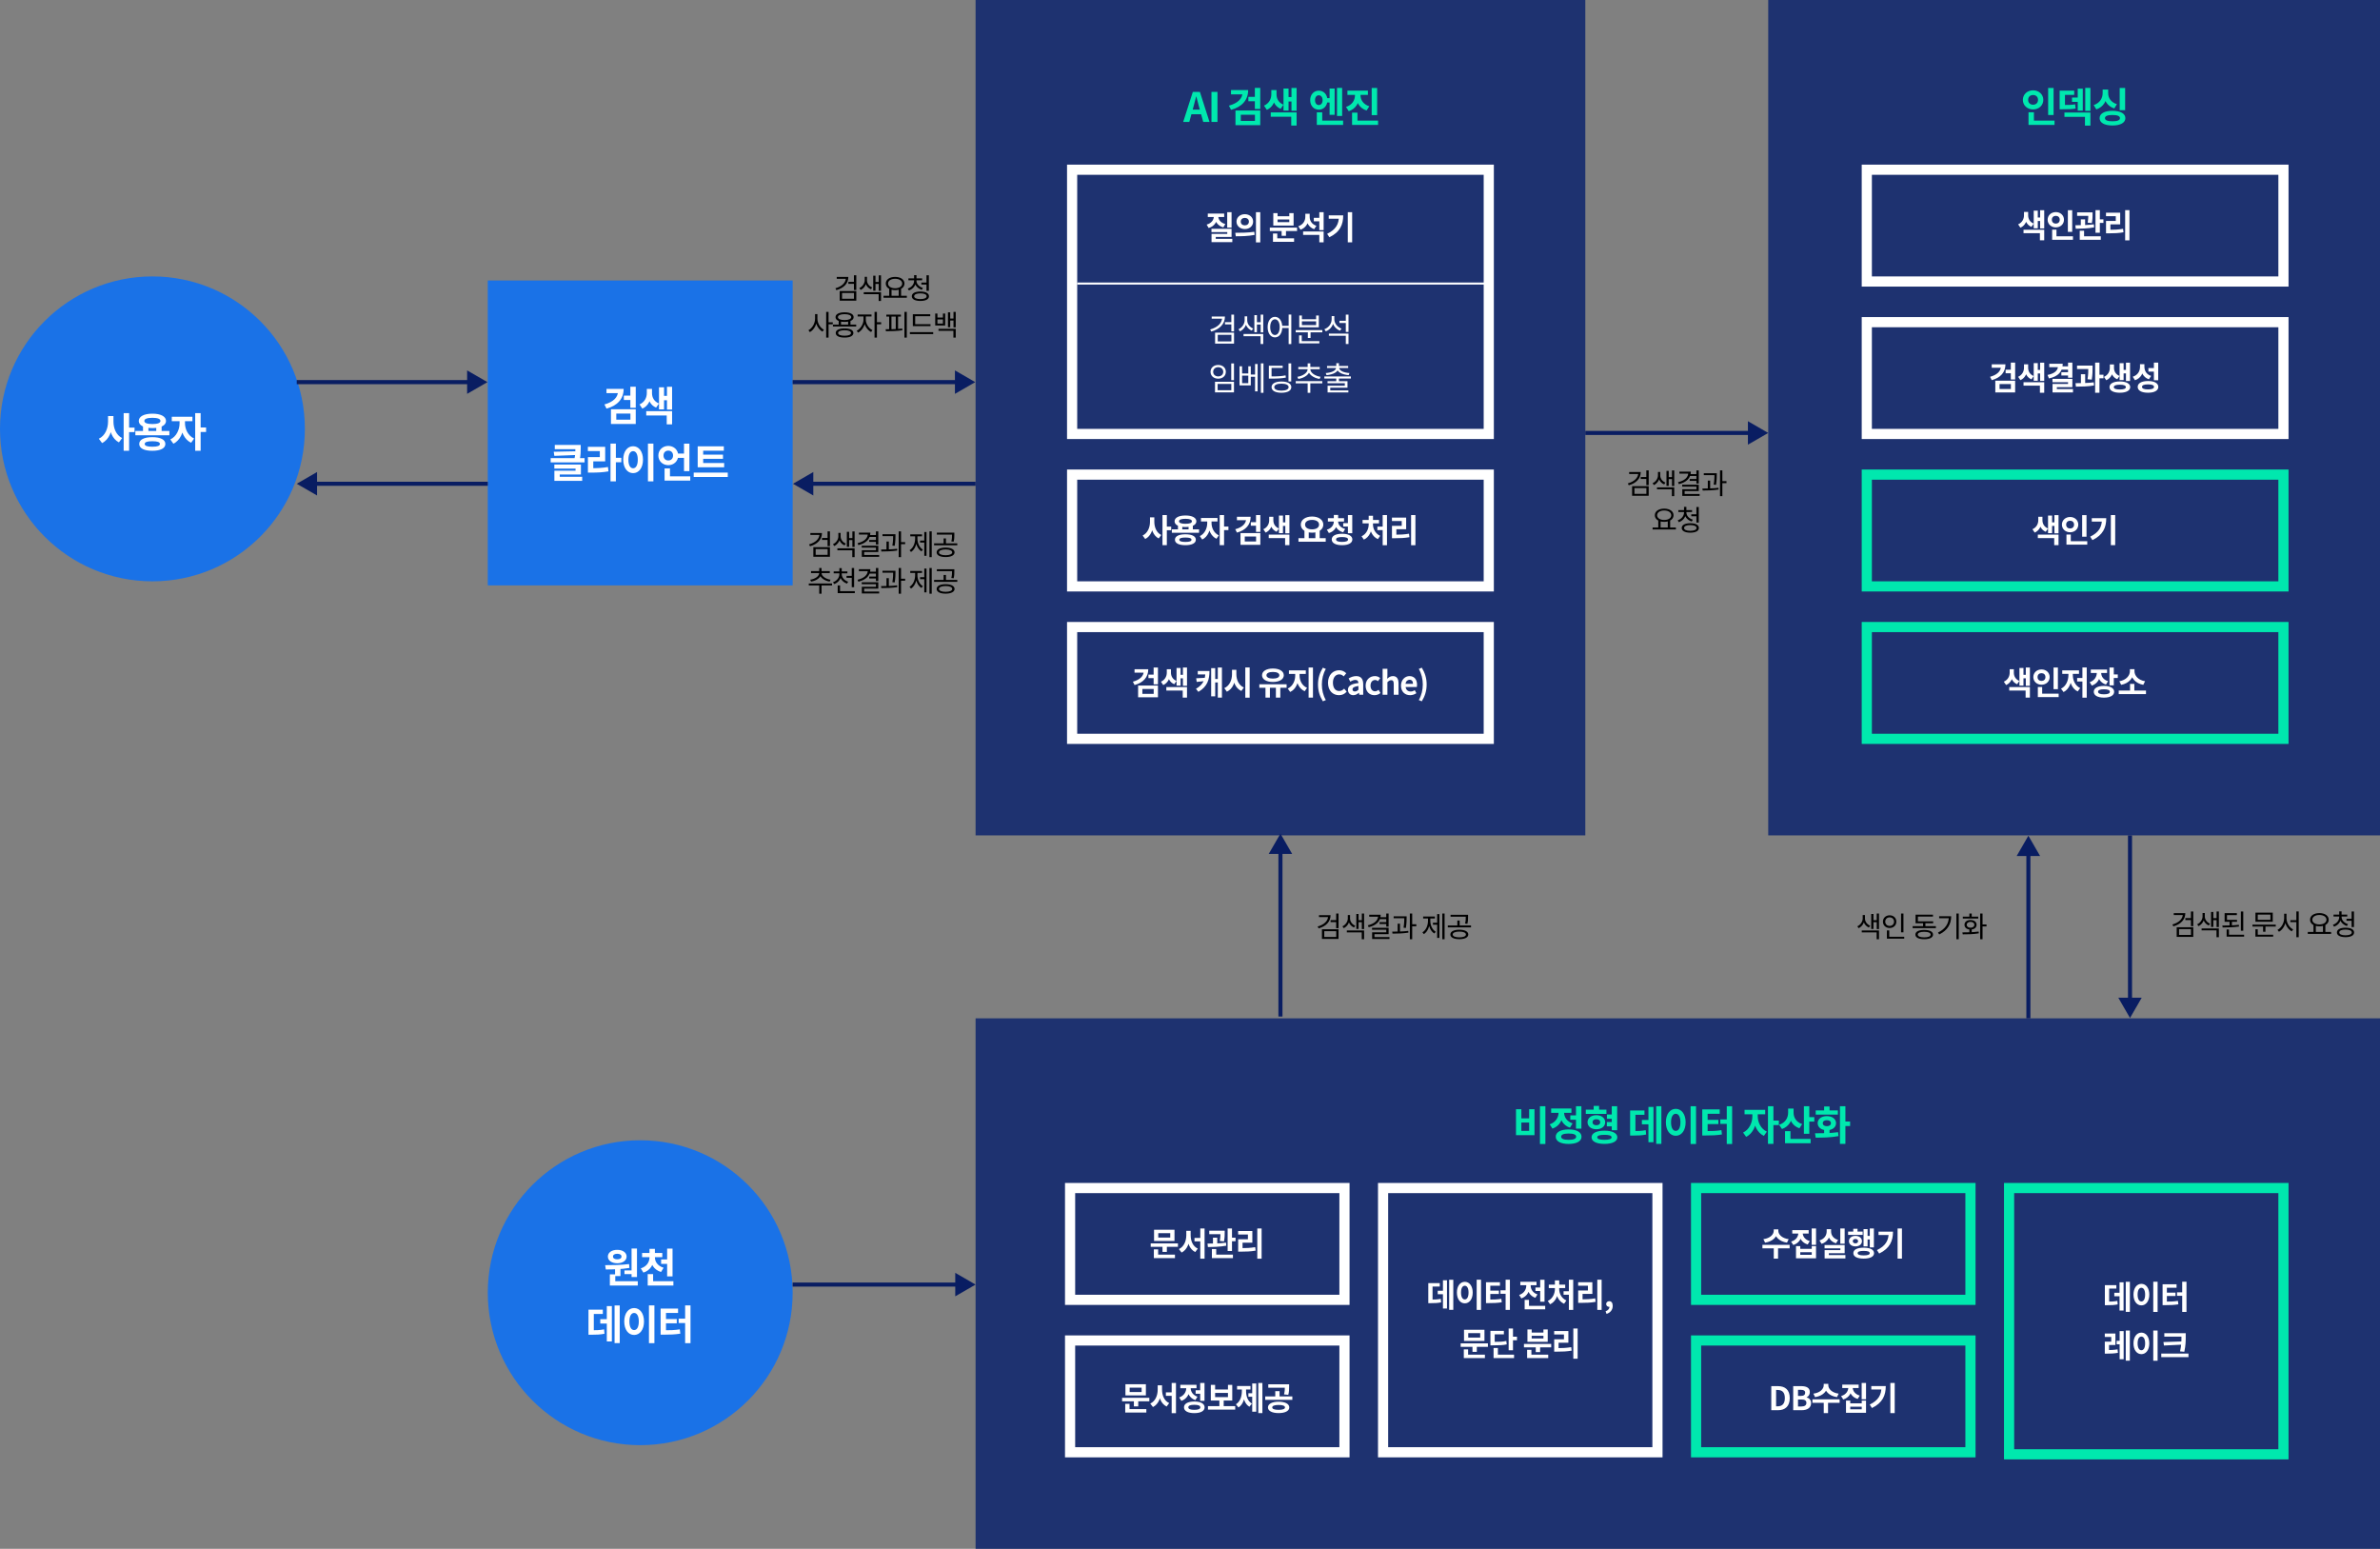 <svg width="1171" height="762" viewBox="0 0 1171 762" fill="none" xmlns="http://www.w3.org/2000/svg">
<rect x="0" y="0" width="1171" height="762" fill="#808080" stroke="none"/>
<path d="M416.176 136.248H417.394C417.394 139.44 415.154 141.722 411.514 142.744L411.038 141.834C414.244 140.924 416.176 139.09 416.176 136.738V136.248ZM411.696 136.248H416.96V137.186H411.696V136.248ZM420.152 135.436H421.314V142.66H420.152V135.436ZM417.408 138.684H420.376V139.65H417.408V138.684ZM413.152 143.192H421.314V147.924H413.152V143.192ZM420.18 144.13H414.3V146.972H420.18V144.13ZM425.457 136.192H426.381V137.886C426.381 139.79 425.303 141.792 423.441 142.646L422.811 141.736C424.463 140.994 425.457 139.328 425.457 137.886V136.192ZM425.639 136.192H426.563V137.886C426.563 139.328 427.501 140.77 429.125 141.428L428.509 142.324C426.675 141.554 425.639 139.776 425.639 137.886V136.192ZM432.359 135.45H433.465V143.094H432.359V135.45ZM430.315 138.726H432.709V139.692H430.315V138.726ZM429.643 135.66H430.749V143.024H429.643V135.66ZM424.981 143.78H433.465V148.092H432.317V144.732H424.981V143.78ZM437.51 141.946H438.658V145.74H437.51V141.946ZM442.186 141.946H443.348V145.74H442.186V141.946ZM434.71 145.516H446.176V146.482H434.71V145.516ZM440.422 136.234C443.096 136.234 445.014 137.508 445.014 139.496C445.014 141.47 443.096 142.744 440.422 142.744C437.734 142.744 435.816 141.47 435.816 139.496C435.816 137.508 437.734 136.234 440.422 136.234ZM440.422 137.158C438.392 137.158 436.936 138.082 436.936 139.496C436.936 140.896 438.392 141.82 440.422 141.82C442.452 141.82 443.894 140.896 443.894 139.496C443.894 138.082 442.452 137.158 440.422 137.158ZM449.759 137.592H450.711V138.138C450.711 140.336 449.311 142.184 447.197 142.898L446.637 141.988C448.499 141.386 449.759 139.846 449.759 138.138V137.592ZM449.969 137.592H450.921V138.138C450.921 139.706 452.223 141.12 454.085 141.666L453.553 142.576C451.425 141.918 449.969 140.21 449.969 138.138V137.592ZM446.959 136.962H453.707V137.9H446.959V136.962ZM449.759 135.38H450.921V137.298H449.759V135.38ZM453.329 139.034H456.185V140H453.329V139.034ZM455.849 135.436H457.011V143.094H455.849V135.436ZM452.853 143.43C455.471 143.43 457.067 144.284 457.067 145.754C457.067 147.21 455.471 148.064 452.853 148.064C450.221 148.064 448.625 147.21 448.625 145.754C448.625 144.284 450.221 143.43 452.853 143.43ZM452.853 144.34C450.935 144.34 449.787 144.858 449.787 145.754C449.787 146.636 450.935 147.154 452.853 147.154C454.757 147.154 455.919 146.636 455.919 145.754C455.919 144.858 454.757 144.34 452.853 144.34ZM401.032 154.528H401.984V156.796C401.984 159.596 400.472 162.326 398.47 163.39L397.756 162.466C399.59 161.542 401.032 159.106 401.032 156.796V154.528ZM401.242 154.528H402.18V156.796C402.18 159.022 403.594 161.332 405.386 162.228L404.672 163.152C402.712 162.102 401.242 159.512 401.242 156.796V154.528ZM406.492 153.436H407.668V166.092H406.492V153.436ZM407.388 158.56H409.74V159.54H407.388V158.56ZM412.651 157.72H413.799V160.114H412.651V157.72ZM417.299 157.72H418.447V160.114H417.299V157.72ZM409.823 159.694H421.261V160.632H409.823V159.694ZM415.535 161.584C418.251 161.584 419.875 162.382 419.875 163.824C419.875 165.266 418.251 166.078 415.535 166.078C412.819 166.078 411.195 165.266 411.195 163.824C411.195 162.382 412.819 161.584 415.535 161.584ZM415.535 162.48C413.561 162.48 412.371 162.97 412.371 163.824C412.371 164.692 413.561 165.168 415.535 165.168C417.523 165.168 418.699 164.692 418.699 163.824C418.699 162.97 417.523 162.48 415.535 162.48ZM415.549 153.66C418.293 153.66 420.001 154.542 420.001 156.026C420.001 157.496 418.293 158.364 415.549 158.364C412.791 158.364 411.097 157.496 411.097 156.026C411.097 154.542 412.791 153.66 415.549 153.66ZM415.549 154.57C413.533 154.57 412.287 155.102 412.287 156.026C412.287 156.936 413.533 157.468 415.549 157.468C417.565 157.468 418.811 156.936 418.811 156.026C418.811 155.102 417.565 154.57 415.549 154.57ZM424.858 155.242H425.782V157.3C425.782 159.932 424.172 162.648 422.198 163.656L421.526 162.732C423.332 161.85 424.858 159.442 424.858 157.3V155.242ZM425.068 155.242H425.992V157.3C425.992 159.302 427.42 161.556 429.254 162.424L428.596 163.348C426.594 162.354 425.068 159.806 425.068 157.3V155.242ZM421.974 154.724H428.792V155.704H421.974V154.724ZM430.29 153.436H431.466V166.092H430.29V153.436ZM431.186 158.546H433.538V159.526H431.186V158.546ZM444.997 153.436H446.159V166.092H444.997V153.436ZM436.093 154.794H443.261V155.746H436.093V154.794ZM435.897 162.97L435.757 161.976C438.109 161.976 441.217 161.948 443.905 161.626L443.975 162.48C441.245 162.914 438.207 162.956 435.897 162.97ZM437.493 155.508H438.613V162.242H437.493V155.508ZM440.727 155.508H441.861V162.242H440.727V155.508ZM449.126 159.498H457.82V160.45H449.126V159.498ZM447.684 163.418H459.15V164.384H447.684V163.418ZM449.126 154.598H457.694V155.564H450.288V159.918H449.126V154.598ZM460.143 154.248H461.235V156.236H463.937V154.248H465.043V160.142H460.143V154.248ZM461.235 157.16V159.204H463.937V157.16H461.235ZM469.131 153.45H470.237V161.038H469.131V153.45ZM467.087 156.726H469.481V157.692H467.087V156.726ZM466.415 153.674H467.521V160.968H466.415V153.674ZM461.753 161.794H470.237V166.092H469.089V162.746H461.753V161.794Z" fill="black"/>
<path d="M403.202 262.248H404.42C404.42 265.44 402.18 267.722 398.54 268.744L398.064 267.834C401.27 266.924 403.202 265.09 403.202 262.738V262.248ZM398.722 262.248H403.986V263.186H398.722V262.248ZM407.178 261.436H408.34V268.66H407.178V261.436ZM404.434 264.684H407.402V265.65H404.434V264.684ZM400.178 269.192H408.34V273.924H400.178V269.192ZM407.206 270.13H401.326V272.972H407.206V270.13ZM412.483 262.192H413.407V263.886C413.407 265.79 412.329 267.792 410.467 268.646L409.837 267.736C411.489 266.994 412.483 265.328 412.483 263.886V262.192ZM412.665 262.192H413.589V263.886C413.589 265.328 414.527 266.77 416.151 267.428L415.535 268.324C413.701 267.554 412.665 265.776 412.665 263.886V262.192ZM419.385 261.45H420.491V269.094H419.385V261.45ZM417.341 264.726H419.735V265.692H417.341V264.726ZM416.669 261.66H417.775V269.024H416.669V261.66ZM412.007 269.78H420.491V274.092H419.343V270.732H412.007V269.78ZM430.976 261.436H432.138V267.89H430.976V261.436ZM426.972 262.052H428.232C428.232 265.244 426.034 267.288 422.338 268.184L421.932 267.232C425.208 266.476 426.972 264.81 426.972 262.626V262.052ZM422.59 262.052H427.504V263.004H422.59V262.052ZM427.784 263.256H431.172V264.18H427.784V263.256ZM427.672 265.678H431.102V266.588H427.672V265.678ZM423.99 268.478H432.138V271.586H425.18V273.602H424.032V270.69H430.99V269.416H423.99V268.478ZM424.032 273.042H432.558V273.966H424.032V273.042ZM434.195 262.822H439.921V263.76H434.195V262.822ZM436.169 266.434H437.317V270.718H436.169V266.434ZM439.445 262.822H440.579V263.494C440.579 264.53 440.579 266.182 440.215 268.534L439.067 268.422C439.445 266.14 439.445 264.516 439.445 263.494V262.822ZM442.175 261.436H443.323V274.092H442.175V261.436ZM443.015 266.728H445.353V267.708H443.015V266.728ZM433.635 271.334L433.495 270.354C435.791 270.354 438.843 270.312 441.405 269.99L441.461 270.844C438.843 271.264 435.875 271.32 433.635 271.334ZM457.302 261.436H458.422V274.092H457.302V261.436ZM452.696 265.972H455.118V266.938H452.696V265.972ZM454.768 261.73H455.86V273.448H454.768V261.73ZM450.26 263.396H451.156V265.006C451.156 267.778 450.092 270.396 448.23 271.572L447.516 270.704C449.28 269.64 450.26 267.33 450.26 265.006V263.396ZM450.498 263.396H451.394V265.006C451.394 267.204 452.346 269.402 454.082 270.41L453.368 271.264C451.52 270.144 450.498 267.652 450.498 265.006V263.396ZM447.866 262.906H453.648V263.872H447.866V262.906ZM465.253 269.416C467.941 269.416 469.663 270.298 469.663 271.754C469.663 273.196 467.941 274.064 465.253 274.064C462.551 274.064 460.843 273.196 460.843 271.754C460.843 270.298 462.551 269.416 465.253 269.416ZM465.253 270.326C463.265 270.326 461.991 270.872 461.991 271.754C461.991 272.622 463.265 273.168 465.253 273.168C467.241 273.168 468.501 272.622 468.501 271.754C468.501 270.872 467.241 270.326 465.253 270.326ZM460.941 262.066H469.089V263.018H460.941V262.066ZM459.583 267.33H471.007V268.268H459.583V267.33ZM464.273 264.894H465.421V267.596H464.273V264.894ZM468.417 262.066H469.551V263.144C469.551 264.166 469.551 265.188 469.215 266.504L468.067 266.364C468.417 265.062 468.417 264.138 468.417 263.144V262.066ZM403.076 287.486H404.224V292.106H403.076V287.486ZM397.938 287.08H409.376V288.046H397.938V287.08ZM403.062 281.606H404.084V281.928C404.084 284.112 401.718 285.722 399.058 286.128L398.652 285.204C400.934 284.896 403.062 283.51 403.062 281.928V281.606ZM403.216 281.606H404.224V281.928C404.224 283.496 406.366 284.896 408.634 285.204L408.214 286.128C405.568 285.736 403.216 284.084 403.216 281.928V281.606ZM399.044 280.99H408.27V281.942H399.044V280.99ZM403.076 279.436H404.224V281.326H403.076V279.436ZM412.987 281.816H413.939V282.446C413.939 284.728 412.553 286.604 410.439 287.346L409.865 286.436C411.741 285.792 412.987 284.224 412.987 282.446V281.816ZM413.183 281.816H414.149V282.446C414.149 284.126 415.437 285.61 417.313 286.198L416.739 287.122C414.625 286.422 413.183 284.63 413.183 282.446V281.816ZM410.187 281.13H416.935V282.068H410.187V281.13ZM412.987 279.52H414.149V281.48H412.987V279.52ZM416.515 283.328H419.707V284.294H416.515V283.328ZM419.077 279.45H420.239V288.886H419.077V279.45ZM412.161 290.86H420.589V291.812H412.161V290.86ZM412.161 288.046H413.323V291.378H412.161V288.046ZM430.976 279.436H432.138V285.89H430.976V279.436ZM426.972 280.052H428.232C428.232 283.244 426.034 285.288 422.338 286.184L421.932 285.232C425.208 284.476 426.972 282.81 426.972 280.626V280.052ZM422.59 280.052H427.504V281.004H422.59V280.052ZM427.784 281.256H431.172V282.18H427.784V281.256ZM427.672 283.678H431.102V284.588H427.672V283.678ZM423.99 286.478H432.138V289.586H425.18V291.602H424.032V288.69H430.99V287.416H423.99V286.478ZM424.032 291.042H432.558V291.966H424.032V291.042ZM434.195 280.822H439.921V281.76H434.195V280.822ZM436.169 284.434H437.317V288.718H436.169V284.434ZM439.445 280.822H440.579V281.494C440.579 282.53 440.579 284.182 440.215 286.534L439.067 286.422C439.445 284.14 439.445 282.516 439.445 281.494V280.822ZM442.175 279.436H443.323V292.092H442.175V279.436ZM443.015 284.728H445.353V285.708H443.015V284.728ZM433.635 289.334L433.495 288.354C435.791 288.354 438.843 288.312 441.405 287.99L441.461 288.844C438.843 289.264 435.875 289.32 433.635 289.334ZM457.302 279.436H458.422V292.092H457.302V279.436ZM452.696 283.972H455.118V284.938H452.696V283.972ZM454.768 279.73H455.86V291.448H454.768V279.73ZM450.26 281.396H451.156V283.006C451.156 285.778 450.092 288.396 448.23 289.572L447.516 288.704C449.28 287.64 450.26 285.33 450.26 283.006V281.396ZM450.498 281.396H451.394V283.006C451.394 285.204 452.346 287.402 454.082 288.41L453.368 289.264C451.52 288.144 450.498 285.652 450.498 283.006V281.396ZM447.866 280.906H453.648V281.872H447.866V280.906ZM465.253 287.416C467.941 287.416 469.663 288.298 469.663 289.754C469.663 291.196 467.941 292.064 465.253 292.064C462.551 292.064 460.843 291.196 460.843 289.754C460.843 288.298 462.551 287.416 465.253 287.416ZM465.253 288.326C463.265 288.326 461.991 288.872 461.991 289.754C461.991 290.622 463.265 291.168 465.253 291.168C467.241 291.168 468.501 290.622 468.501 289.754C468.501 288.872 467.241 288.326 465.253 288.326ZM460.941 280.066H469.089V281.018H460.941V280.066ZM459.583 285.33H471.007V286.268H459.583V285.33ZM464.273 282.894H465.421V285.596H464.273V282.894ZM468.417 280.066H469.551V281.144C469.551 282.166 469.551 283.188 469.215 284.504L468.067 284.364C468.417 283.062 468.417 282.138 468.417 281.144V280.066Z" fill="black"/>
<path d="M806.046 232.248H807.264C807.264 235.44 805.024 237.722 801.384 238.744L800.908 237.834C804.114 236.924 806.046 235.09 806.046 232.738V232.248ZM801.566 232.248H806.83V233.186H801.566V232.248ZM810.022 231.436H811.184V238.66H810.022V231.436ZM807.278 234.684H810.246V235.65H807.278V234.684ZM803.022 239.192H811.184V243.924H803.022V239.192ZM810.05 240.13H804.17V242.972H810.05V240.13ZM815.747 232.192H816.671V233.886C816.671 235.79 815.593 237.792 813.731 238.646L813.101 237.736C814.753 236.994 815.747 235.328 815.747 233.886V232.192ZM815.929 232.192H816.853V233.886C816.853 235.328 817.791 236.77 819.415 237.428L818.799 238.324C816.965 237.554 815.929 235.776 815.929 233.886V232.192ZM822.649 231.45H823.755V239.094H822.649V231.45ZM820.605 234.726H822.999V235.692H820.605V234.726ZM819.933 231.66H821.039V239.024H819.933V231.66ZM815.271 239.78H823.755V244.092H822.607V240.732H815.271V239.78ZM834.66 231.436H835.822V237.89H834.66V231.436ZM830.656 232.052H831.916C831.916 235.244 829.718 237.288 826.022 238.184L825.616 237.232C828.892 236.476 830.656 234.81 830.656 232.626V232.052ZM826.274 232.052H831.188V233.004H826.274V232.052ZM831.468 233.256H834.856V234.18H831.468V233.256ZM831.356 235.678H834.786V236.588H831.356V235.678ZM827.674 238.478H835.822V241.586H828.864V243.602H827.716V240.69H834.674V239.416H827.674V238.478ZM827.716 243.042H836.242V243.966H827.716V243.042ZM838.299 232.822H844.025V233.76H838.299V232.822ZM840.273 236.434H841.421V240.718H840.273V236.434ZM843.549 232.822H844.683V233.494C844.683 234.53 844.683 236.182 844.319 238.534L843.171 238.422C843.549 236.14 843.549 234.516 843.549 233.494V232.822ZM846.279 231.436H847.427V244.092H846.279V231.436ZM847.119 236.728H849.457V237.708H847.119V236.728ZM837.739 241.334L837.599 240.354C839.895 240.354 842.947 240.312 845.509 239.99L845.565 240.844C842.947 241.264 839.979 241.32 837.739 241.334ZM815.901 255.946H817.049V259.74H815.901V255.946ZM820.577 255.946H821.739V259.74H820.577V255.946ZM813.101 259.516H824.567V260.482H813.101V259.516ZM818.813 250.234C821.487 250.234 823.405 251.508 823.405 253.496C823.405 255.47 821.487 256.744 818.813 256.744C816.125 256.744 814.207 255.47 814.207 253.496C814.207 251.508 816.125 250.234 818.813 250.234ZM818.813 251.158C816.783 251.158 815.327 252.082 815.327 253.496C815.327 254.896 816.783 255.82 818.813 255.82C820.843 255.82 822.285 254.896 822.285 253.496C822.285 252.082 820.843 251.158 818.813 251.158ZM828.57 251.592H829.522V252.138C829.522 254.336 828.122 256.184 826.008 256.898L825.448 255.988C827.31 255.386 828.57 253.846 828.57 252.138V251.592ZM828.78 251.592H829.732V252.138C829.732 253.706 831.034 255.12 832.896 255.666L832.364 256.576C830.236 255.918 828.78 254.21 828.78 252.138V251.592ZM825.77 250.962H832.518V251.9H825.77V250.962ZM828.57 249.38H829.732V251.298H828.57V249.38ZM832.14 253.034H834.996V254H832.14V253.034ZM834.66 249.436H835.822V257.094H834.66V249.436ZM831.664 257.43C834.282 257.43 835.878 258.284 835.878 259.754C835.878 261.21 834.282 262.064 831.664 262.064C829.032 262.064 827.436 261.21 827.436 259.754C827.436 258.284 829.032 257.43 831.664 257.43ZM831.664 258.34C829.746 258.34 828.598 258.858 828.598 259.754C828.598 260.636 829.746 261.154 831.664 261.154C833.568 261.154 834.73 260.636 834.73 259.754C834.73 258.858 833.568 258.34 831.664 258.34Z" fill="black"/>
<path d="M653.442 450.248H654.66C654.66 453.44 652.42 455.722 648.78 456.744L648.304 455.834C651.51 454.924 653.442 453.09 653.442 450.738V450.248ZM648.962 450.248H654.226V451.186H648.962V450.248ZM657.418 449.436H658.58V456.66H657.418V449.436ZM654.674 452.684H657.642V453.65H654.674V452.684ZM650.418 457.192H658.58V461.924H650.418V457.192ZM657.446 458.13H651.566V460.972H657.446V458.13ZM663.143 450.192H664.067V451.886C664.067 453.79 662.989 455.792 661.127 456.646L660.497 455.736C662.149 454.994 663.143 453.328 663.143 451.886V450.192ZM663.325 450.192H664.249V451.886C664.249 453.328 665.187 454.77 666.811 455.428L666.195 456.324C664.361 455.554 663.325 453.776 663.325 451.886V450.192ZM670.045 449.45H671.151V457.094H670.045V449.45ZM668.001 452.726H670.395V453.692H668.001V452.726ZM667.329 449.66H668.435V457.024H667.329V449.66ZM662.667 457.78H671.151V462.092H670.003V458.732H662.667V457.78ZM682.056 449.436H683.218V455.89H682.056V449.436ZM678.052 450.052H679.312C679.312 453.244 677.114 455.288 673.418 456.184L673.012 455.232C676.288 454.476 678.052 452.81 678.052 450.626V450.052ZM673.67 450.052H678.584V451.004H673.67V450.052ZM678.864 451.256H682.252V452.18H678.864V451.256ZM678.752 453.678H682.182V454.588H678.752V453.678ZM675.07 456.478H683.218V459.586H676.26V461.602H675.112V458.69H682.07V457.416H675.07V456.478ZM675.112 461.042H683.638V461.966H675.112V461.042ZM685.695 450.822H691.421V451.76H685.695V450.822ZM687.669 454.434H688.817V458.718H687.669V454.434ZM690.945 450.822H692.079V451.494C692.079 452.53 692.079 454.182 691.715 456.534L690.567 456.422C690.945 454.14 690.945 452.516 690.945 451.494V450.822ZM693.675 449.436H694.823V462.092H693.675V449.436ZM694.515 454.728H696.853V455.708H694.515V454.728ZM685.135 459.334L684.995 458.354C687.291 458.354 690.343 458.312 692.905 457.99L692.961 458.844C690.343 459.264 687.375 459.32 685.135 459.334ZM709.642 449.436H710.762V462.092H709.642V449.436ZM705.036 453.972H707.458V454.938H705.036V453.972ZM707.108 449.73H708.2V461.448H707.108V449.73ZM702.6 451.396H703.496V453.006C703.496 455.778 702.432 458.396 700.57 459.572L699.856 458.704C701.62 457.64 702.6 455.33 702.6 453.006V451.396ZM702.838 451.396H703.734V453.006C703.734 455.204 704.686 457.402 706.422 458.41L705.708 459.264C703.86 458.144 702.838 455.652 702.838 453.006V451.396ZM700.206 450.906H705.988V451.872H700.206V450.906ZM718.013 457.416C720.701 457.416 722.423 458.298 722.423 459.754C722.423 461.196 720.701 462.064 718.013 462.064C715.311 462.064 713.603 461.196 713.603 459.754C713.603 458.298 715.311 457.416 718.013 457.416ZM718.013 458.326C716.025 458.326 714.751 458.872 714.751 459.754C714.751 460.622 716.025 461.168 718.013 461.168C720.001 461.168 721.261 460.622 721.261 459.754C721.261 458.872 720.001 458.326 718.013 458.326ZM713.701 450.066H721.849V451.018H713.701V450.066ZM712.343 455.33H723.767V456.268H712.343V455.33ZM717.033 452.894H718.181V455.596H717.033V452.894ZM721.177 450.066H722.311V451.144C722.311 452.166 722.311 453.188 721.975 454.504L720.827 454.364C721.177 453.062 721.177 452.138 721.177 451.144V450.066Z" fill="black"/>
<path d="M1074 449.248H1075.21C1075.21 452.44 1072.97 454.722 1069.33 455.744L1068.86 454.834C1072.06 453.924 1074 452.09 1074 449.738V449.248ZM1069.52 449.248H1074.78V450.186H1069.52V449.248ZM1077.97 448.436H1079.13V455.66H1077.97V448.436ZM1075.23 451.684H1078.2V452.65H1075.23V451.684ZM1070.97 456.192H1079.13V460.924H1070.97V456.192ZM1078 457.13H1072.12V459.972H1078V457.13ZM1083.7 449.192H1084.62V450.886C1084.62 452.79 1083.54 454.792 1081.68 455.646L1081.05 454.736C1082.7 453.994 1083.7 452.328 1083.7 450.886V449.192ZM1083.88 449.192H1084.8V450.886C1084.8 452.328 1085.74 453.77 1087.37 454.428L1086.75 455.324C1084.92 454.554 1083.88 452.776 1083.88 450.886V449.192ZM1090.6 448.45H1091.71V456.094H1090.6V448.45ZM1088.56 451.726H1090.95V452.692H1088.56V451.726ZM1087.88 448.66H1088.99V456.024H1087.88V448.66ZM1083.22 456.78H1091.71V461.092H1090.56V457.732H1083.22V456.78ZM1094.55 452.566H1100.65V453.518H1094.55V452.566ZM1096.98 453.14H1098.14V455.674H1096.98V453.14ZM1094.55 449.262H1100.57V450.214H1095.71V452.986H1094.55V449.262ZM1102.55 448.436H1103.72V457.9H1102.55V448.436ZM1095.54 459.86H1104.14V460.812H1095.54V459.86ZM1095.54 457.284H1096.69V460.266H1095.54V457.284ZM1093.58 456.304L1093.43 455.352C1095.86 455.352 1098.94 455.296 1101.55 454.988L1101.62 455.842C1098.94 456.234 1095.95 456.304 1093.58 456.304ZM1108.25 454.904H1119.71V455.856H1108.25V454.904ZM1113.48 455.492H1114.64V458.404H1113.48V455.492ZM1109.72 449.024H1118.23V453.476H1109.72V449.024ZM1117.08 449.962H1110.85V452.538H1117.08V449.962ZM1109.7 459.86H1118.44V460.812H1109.7V459.86ZM1109.7 457.186H1110.85V460.196H1109.7V457.186ZM1126.89 452.72H1130.42V453.672H1126.89V452.72ZM1123.84 449.528H1124.79V451.782C1124.79 454.624 1123.3 457.34 1121.29 458.418L1120.55 457.494C1122.41 456.57 1123.84 454.134 1123.84 451.782V449.528ZM1124.07 449.528H1125V451.782C1125 454.092 1126.43 456.388 1128.27 457.256L1127.58 458.194C1125.54 457.158 1124.07 454.554 1124.07 451.782V449.528ZM1129.85 448.422H1131V461.106H1129.85V448.422ZM1138.27 454.946H1139.42V458.74H1138.27V454.946ZM1142.95 454.946H1144.11V458.74H1142.95V454.946ZM1135.47 458.516H1146.94V459.482H1135.47V458.516ZM1141.18 449.234C1143.86 449.234 1145.77 450.508 1145.77 452.496C1145.77 454.47 1143.86 455.744 1141.18 455.744C1138.49 455.744 1136.58 454.47 1136.58 452.496C1136.58 450.508 1138.49 449.234 1141.18 449.234ZM1141.18 450.158C1139.15 450.158 1137.7 451.082 1137.7 452.496C1137.7 453.896 1139.15 454.82 1141.18 454.82C1143.21 454.82 1144.65 453.896 1144.65 452.496C1144.65 451.082 1143.21 450.158 1141.18 450.158ZM1150.94 450.592H1151.89V451.138C1151.89 453.336 1150.49 455.184 1148.38 455.898L1147.82 454.988C1149.68 454.386 1150.94 452.846 1150.94 451.138V450.592ZM1151.15 450.592H1152.1V451.138C1152.1 452.706 1153.4 454.12 1155.26 454.666L1154.73 455.576C1152.6 454.918 1151.15 453.21 1151.15 451.138V450.592ZM1148.14 449.962H1154.89V450.9H1148.14V449.962ZM1150.94 448.38H1152.1V450.298H1150.94V448.38ZM1154.51 452.034H1157.36V453H1154.51V452.034ZM1157.03 448.436H1158.19V456.094H1157.03V448.436ZM1154.03 456.43C1156.65 456.43 1158.25 457.284 1158.25 458.754C1158.25 460.21 1156.65 461.064 1154.03 461.064C1151.4 461.064 1149.8 460.21 1149.8 458.754C1149.8 457.284 1151.4 456.43 1154.03 456.43ZM1154.03 457.34C1152.11 457.34 1150.97 457.858 1150.97 458.754C1150.97 459.636 1152.11 460.154 1154.03 460.154C1155.94 460.154 1157.1 459.636 1157.1 458.754C1157.1 457.858 1155.94 457.34 1154.03 457.34Z" fill="black"/>
<path d="M916.483 450.192H917.407V451.886C917.407 453.79 916.329 455.792 914.467 456.646L913.837 455.736C915.489 454.994 916.483 453.328 916.483 451.886V450.192ZM916.665 450.192H917.589V451.886C917.589 453.328 918.527 454.77 920.151 455.428L919.535 456.324C917.701 455.554 916.665 453.776 916.665 451.886V450.192ZM923.385 449.45H924.491V457.094H923.385V449.45ZM921.341 452.726H923.735V453.692H921.341V452.726ZM920.669 449.66H921.775V457.024H920.669V449.66ZM916.007 457.78H924.491V462.092H923.343V458.732H916.007V457.78ZM935.354 449.45H936.53V458.69H935.354V449.45ZM928.396 460.86H936.908V461.812H928.396V460.86ZM928.396 457.738H929.544V461.182H928.396V457.738ZM929.74 450.318C931.63 450.318 933.03 451.606 933.03 453.44C933.03 455.26 931.63 456.562 929.74 456.562C927.85 456.562 926.436 455.26 926.436 453.44C926.436 451.606 927.85 450.318 929.74 450.318ZM929.74 451.326C928.508 451.326 927.57 452.194 927.57 453.44C927.57 454.672 928.508 455.54 929.74 455.54C930.972 455.54 931.91 454.672 931.91 453.44C931.91 452.194 930.972 451.326 929.74 451.326ZM941.046 455.666H952.484V456.618H941.046V455.666ZM946.184 453.636H947.332V456.058H946.184V453.636ZM942.488 453.272H951.154V454.224H942.488V453.272ZM942.488 450.01H951.056V450.948H943.636V453.832H942.488V450.01ZM946.744 457.528C949.446 457.528 951.084 458.354 951.084 459.796C951.084 461.266 949.446 462.078 946.744 462.078C944.042 462.078 942.404 461.266 942.404 459.796C942.404 458.354 944.042 457.528 946.744 457.528ZM946.744 458.424C944.77 458.424 943.58 458.928 943.58 459.796C943.58 460.678 944.77 461.168 946.744 461.168C948.732 461.168 949.908 460.678 949.908 459.796C949.908 458.928 948.732 458.424 946.744 458.424ZM962.577 449.436H963.739V462.092H962.577V449.436ZM958.867 450.794H960.015C960.015 454.462 958.363 457.668 954.135 459.74L953.519 458.802C957.173 457.038 958.867 454.35 958.867 450.99V450.794ZM954.093 450.794H959.371V451.746H954.093V450.794ZM968.96 456.982H970.122V459.04H968.96V456.982ZM974.28 449.436H975.442V462.092H974.28V449.436ZM975.064 454.812H977.402V455.792H975.064V454.812ZM965.698 459.684L965.53 458.718C967.798 458.718 970.892 458.69 973.51 458.312L973.608 459.18C970.878 459.67 967.91 459.684 965.698 459.684ZM965.74 450.962H973.314V451.9H965.74V450.962ZM969.534 452.642C971.298 452.642 972.516 453.566 972.516 454.98C972.516 456.408 971.298 457.318 969.534 457.318C967.77 457.318 966.566 456.408 966.566 454.98C966.566 453.566 967.77 452.642 969.534 452.642ZM969.534 453.538C968.4 453.538 967.658 454.112 967.658 454.98C967.658 455.848 968.4 456.422 969.534 456.422C970.668 456.422 971.424 455.848 971.424 454.98C971.424 454.112 970.668 453.538 969.534 453.538ZM968.96 449.45H970.122V451.592H968.96V449.45Z" fill="black"/>
<circle cx="75" cy="211" r="75" fill="#1A72E7"/>
<path d="M53.162 204.68H55.322V207.38C55.322 211.96 53.722 216.26 50.222 217.98L48.622 215.84C51.742 214.38 53.162 210.82 53.162 207.38V204.68ZM53.702 204.68H55.822V207.38C55.822 210.7 57.142 214.08 60.102 215.52L58.502 217.64C55.162 215.94 53.702 211.82 53.702 207.38V204.68ZM60.842 203.26H63.522V221.78H60.842V203.26ZM62.922 210.38H66.202V212.6H62.922V210.38ZM70.361 209.46H73.021V212.86H70.361V209.46ZM76.881 209.46H79.521V212.86H76.881V209.46ZM66.601 212.04H83.341V214.14H66.601V212.04ZM74.941 215.08C78.941 215.08 81.361 216.28 81.361 218.42C81.361 220.58 78.941 221.78 74.941 221.78C70.921 221.78 68.501 220.58 68.501 218.42C68.501 216.28 70.921 215.08 74.941 215.08ZM74.941 217.08C72.461 217.08 71.201 217.5 71.201 218.42C71.201 219.36 72.461 219.78 74.941 219.78C77.421 219.78 78.681 219.36 78.681 218.42C78.681 217.5 77.421 217.08 74.941 217.08ZM74.981 203.52C79.061 203.52 81.681 204.88 81.681 207.1C81.681 209.3 79.061 210.62 74.981 210.62C70.881 210.62 68.281 209.3 68.281 207.1C68.281 204.88 70.881 203.52 74.981 203.52ZM74.981 205.56C72.441 205.56 71.021 206.06 71.021 207.1C71.021 208.12 72.441 208.62 74.981 208.62C77.521 208.62 78.941 208.12 78.941 207.1C78.941 206.06 77.521 205.56 74.981 205.56ZM88.359 206.18H90.459V208.26C90.459 212.44 88.699 216.7 85.299 218.3L83.799 216.2C86.859 214.76 88.359 211.3 88.359 208.26V206.18ZM88.919 206.18H91.019V208.26C91.019 211.06 92.459 214.34 95.499 215.74L94.039 217.84C90.639 216.26 88.919 212.2 88.919 208.26V206.18ZM84.519 205.04H94.679V207.22H84.519V205.04ZM96.039 203.26H98.719V221.78H96.039V203.26ZM98.119 210.32H101.399V212.52H98.119V210.32Z" fill="white"/>
<circle cx="315" cy="636" r="75" fill="#1A72E7"/>
<path d="M302.622 623.761H305.282V627.821H302.622V623.761ZM310.742 614.261H313.402V628.281H310.742V614.261ZM300.062 630.341H313.802V632.461H300.062V630.341ZM300.062 626.961H302.722V630.901H300.062V626.961ZM298.062 624.561L297.742 622.441C301.122 622.441 305.642 622.401 309.522 621.901L309.682 623.801C305.742 624.461 301.402 624.561 298.062 624.561ZM307.242 625.021H311.322V626.841H307.242V625.021ZM303.702 614.901C306.402 614.901 308.302 616.241 308.302 618.201C308.302 620.181 306.402 621.501 303.702 621.501C300.982 621.501 299.082 620.181 299.082 618.201C299.082 616.241 300.982 614.901 303.702 614.901ZM303.702 616.841C302.462 616.841 301.602 617.301 301.602 618.201C301.602 619.101 302.462 619.561 303.702 619.561C304.922 619.561 305.782 619.101 305.782 618.201C305.782 617.301 304.922 616.841 303.702 616.841ZM319.56 617.881H321.72V618.601C321.72 621.981 320.08 625.001 316.56 626.101L315.28 624.021C318.28 623.081 319.56 620.841 319.56 618.601V617.881ZM320.04 617.881H322.22V618.601C322.22 620.681 323.52 622.821 326.52 623.721L325.24 625.801C321.74 624.761 320.04 621.841 320.04 618.601V617.881ZM315.92 616.441H325.86V618.521H315.92V616.441ZM319.56 614.401H322.22V617.221H319.56V614.401ZM325.28 619.641H329.58V621.821H325.28V619.641ZM328.24 614.281H330.9V627.981H328.24V614.281ZM318.68 630.341H331.32V632.461H318.68V630.341ZM318.68 626.841H321.34V631.741H318.68V626.841ZM302.382 642.261H304.922V660.781H302.382V642.261ZM295.342 649.021H299.642V651.161H295.342V649.021ZM298.562 642.581H301.042V659.961H298.562V642.581ZM289.542 654.481H290.822C293.442 654.481 295.182 654.421 297.222 654.021L297.422 656.181C295.362 656.601 293.522 656.681 290.822 656.681H289.542V654.481ZM289.542 644.341H296.602V646.461H292.162V655.401H289.542V644.341ZM319.301 642.241H321.981V660.821H319.301V642.241ZM312.001 643.541C314.801 643.541 316.861 646.101 316.861 650.141C316.861 654.221 314.801 656.781 312.001 656.781C309.201 656.781 307.141 654.221 307.141 650.141C307.141 646.101 309.201 643.541 312.001 643.541ZM312.001 645.961C310.621 645.961 309.681 647.421 309.681 650.141C309.681 652.901 310.621 654.381 312.001 654.381C313.381 654.381 314.301 652.901 314.301 650.141C314.301 647.421 313.381 645.961 312.001 645.961ZM337.099 642.241H339.739V660.821H337.099V642.241ZM333.919 648.761H337.399V650.921H333.919V648.761ZM325.039 654.481H326.519C329.579 654.481 331.859 654.441 334.479 654.021L334.719 656.141C332.039 656.561 329.639 656.641 326.519 656.641H325.039V654.481ZM325.039 643.801H333.619V645.961H327.679V655.161H325.039V643.801ZM327.079 648.961H332.979V651.041H327.079V648.961Z" fill="white"/>
<rect x="240" y="138" width="150" height="150" fill="#1A72E7"/>
<path d="M304.062 191.32H306.842C306.842 196.2 303.842 199.56 298.422 201.04L297.382 198.98C301.802 197.78 304.062 195.42 304.062 192.58V191.32ZM298.402 191.32H305.902V193.42H298.402V191.32ZM310.142 190.26H312.802V200.62H310.142V190.26ZM306.942 194.64H310.522V196.8H306.942V194.64ZM300.602 201.36H312.802V208.58H300.602V201.36ZM310.182 203.46H303.222V206.48H310.182V203.46ZM318.24 191.32H320.32V193.44C320.32 196.6 319.06 199.74 316.04 201.04L314.64 198.98C317.22 197.84 318.24 195.54 318.24 193.44V191.32ZM318.72 191.32H320.8V193.44C320.8 195.5 321.78 197.5 324.22 198.52L322.82 200.54C319.94 199.36 318.72 196.52 318.72 193.44V191.32ZM328.16 190.28H330.68V201.5H328.16V190.28ZM325.94 194.76H328.88V196.92H325.94V194.76ZM324.24 190.56H326.72V201.4H324.24V190.56ZM317.96 202.3H330.68V208.78H328.04V204.42H317.96V202.3ZM272.964 218.9H284.704V220.98H272.964V218.9ZM283.104 218.9H285.724V220.54C285.724 222.16 285.724 223.9 285.244 226.08L282.624 225.84C283.104 223.7 283.104 222.14 283.104 220.54V218.9ZM283.904 222.02V223.84L272.744 224.28L272.444 222.26L283.904 222.02ZM270.944 225.4H287.624V227.48H270.944V225.4ZM272.744 228.56H285.824V233.46H275.404V235.46H272.764V231.58H283.184V230.56H272.744V228.56ZM272.764 234.56H286.444V236.58H272.764V234.56ZM300.382 218.24H303.022V236.82H300.382V218.24ZM302.422 225.24H305.702V227.44H302.422V225.24ZM289.262 230.34H290.822C293.962 230.34 296.402 230.24 299.122 229.76L299.382 231.9C296.582 232.4 294.042 232.52 290.822 232.52H289.262V230.34ZM289.242 219.82H297.762V227H291.902V231.16H289.262V224.88H295.122V221.94H289.242V219.82ZM318.801 218.24H321.481V236.82H318.801V218.24ZM311.501 219.54C314.301 219.54 316.361 222.1 316.361 226.14C316.361 230.22 314.301 232.78 311.501 232.78C308.701 232.78 306.641 230.22 306.641 226.14C306.641 222.1 308.701 219.54 311.501 219.54ZM311.501 221.96C310.121 221.96 309.181 223.42 309.181 226.14C309.181 228.9 310.121 230.38 311.501 230.38C312.881 230.38 313.801 228.9 313.801 226.14C313.801 223.42 312.881 221.96 311.501 221.96ZM332.999 223.14H337.679V225.26H332.999V223.14ZM336.539 218.28H339.199V231.8H336.539V218.28ZM326.979 234.34H339.619V236.46H326.979V234.34ZM326.979 230.46H329.639V235.42H326.979V230.46ZM328.819 219.38C331.559 219.38 333.699 221.36 333.699 224.12C333.699 226.86 331.559 228.86 328.819 228.86C326.059 228.86 323.919 226.86 323.919 224.12C323.919 221.36 326.059 219.38 328.819 219.38ZM328.819 221.7C327.479 221.7 326.459 222.58 326.459 224.12C326.459 225.64 327.479 226.54 328.819 226.54C330.139 226.54 331.159 225.64 331.159 224.12C331.159 222.58 330.139 221.7 328.819 221.7ZM343.278 227.8H356.298V229.88H343.278V227.8ZM341.318 232.5H358.078V234.66H341.318V232.5ZM343.278 219.6H356.138V221.74H345.978V228.38H343.278V219.6ZM345.158 223.68H355.718V225.74H345.158V223.68Z" fill="white"/>
<rect x="480" width="300" height="411" fill="#1E3270"/>
<rect x="870" width="301" height="411" fill="#1E3270"/>
<rect x="480" y="501" width="691" height="261" fill="#1E3270"/>
<rect x="527.5" y="83.5" width="205" height="130" stroke="white" stroke-width="5"/>
<path d="M603.807 104.405H605.951V111.989H603.807V104.405ZM596.063 112.581H605.951V116.565H598.175V118.117H596.095V115.077H603.839V114.197H596.063V112.581ZM596.095 117.493H606.319V119.125H596.095V117.493ZM597.231 105.813H598.959V106.389C598.959 109.013 597.567 111.349 594.671 112.165L593.695 110.501C596.159 109.813 597.231 108.085 597.231 106.389V105.813ZM597.695 105.813H599.407V106.389C599.407 107.957 600.463 109.573 602.879 110.229L601.903 111.861C599.055 111.093 597.695 108.869 597.695 106.389V105.813ZM594.255 105.077H602.319V106.757H594.255V105.077ZM612.477 105.381C614.813 105.381 616.557 106.901 616.557 109.029C616.557 111.173 614.813 112.693 612.477 112.693C610.157 112.693 608.381 111.173 608.381 109.029C608.381 106.901 610.157 105.381 612.477 105.381ZM612.477 107.205C611.341 107.205 610.477 107.877 610.477 109.029C610.477 110.197 611.341 110.869 612.477 110.869C613.613 110.869 614.477 110.197 614.477 109.029C614.477 107.877 613.613 107.205 612.477 107.205ZM617.949 104.389H620.077V119.253H617.949V104.389ZM608.029 116.245L607.773 114.533C610.381 114.533 614.013 114.501 617.133 114.037L617.293 115.573C614.077 116.213 610.589 116.245 608.029 116.245ZM624.773 111.989H638.181V113.669H624.773V111.989ZM630.581 112.885H632.725V116.005H630.581V112.885ZM626.325 117.269H636.709V118.965H626.325V117.269ZM626.325 114.885H628.437V117.989H626.325V114.885ZM626.485 104.869H628.581V106.389H634.357V104.869H636.469V110.965H626.485V104.869ZM628.581 107.989V109.301H634.357V107.989H628.581ZM646.42 107.157H649.428V108.885H646.42V107.157ZM642.244 105.173H643.988V106.565C643.988 109.493 642.692 112.037 639.876 113.013L638.756 111.333C641.236 110.517 642.244 108.565 642.244 106.565V105.173ZM642.676 105.173H644.388V106.693C644.388 108.533 645.38 110.341 647.7 111.093L646.596 112.757C643.908 111.829 642.676 109.429 642.676 106.693V105.173ZM641.156 113.893H651.252V119.221H649.124V115.573H641.156V113.893ZM649.124 104.405H651.252V113.221H649.124V104.405ZM663.139 104.405H665.283V119.221H663.139V104.405ZM658.771 105.941H660.883C660.883 110.469 659.347 114.181 654.083 116.725L652.979 115.029C657.235 112.981 658.771 110.293 658.771 106.325V105.941ZM653.763 105.941H659.779V107.621H653.763V105.941Z" fill="white"/>
<path d="M601.299 155.712H602.691C602.691 159.36 600.131 161.968 595.971 163.136L595.427 162.096C599.091 161.056 601.299 158.96 601.299 156.272V155.712ZM596.179 155.712H602.195V156.784H596.179V155.712ZM605.843 154.784H607.171V163.04H605.843V154.784ZM602.707 158.496H606.099V159.6H602.707V158.496ZM597.843 163.648H607.171V169.056H597.843V163.648ZM605.875 164.72H599.155V167.968H605.875V164.72ZM612.386 155.648H613.442V157.584C613.442 159.76 612.21 162.048 610.082 163.024L609.362 161.984C611.25 161.136 612.386 159.232 612.386 157.584V155.648ZM612.594 155.648H613.65V157.584C613.65 159.232 614.722 160.88 616.578 161.632L615.874 162.656C613.778 161.776 612.594 159.744 612.594 157.584V155.648ZM620.274 154.8H621.538V163.536H620.274V154.8ZM617.938 158.544H620.674V159.648H617.938V158.544ZM617.17 155.04H618.434V163.456H617.17V155.04ZM611.842 164.32H621.538V169.248H620.226V165.408H611.842V164.32ZM627.297 155.888C629.393 155.888 630.897 157.856 630.897 160.928C630.897 164.016 629.393 165.984 627.297 165.984C625.185 165.984 623.697 164.016 623.697 160.928C623.697 157.856 625.185 155.888 627.297 155.888ZM627.297 157.088C625.905 157.088 624.961 158.592 624.961 160.928C624.961 163.28 625.905 164.816 627.297 164.816C628.689 164.816 629.633 163.28 629.633 160.928C629.633 158.592 628.689 157.088 627.297 157.088ZM634.033 154.768H635.345V169.264H634.033V154.768ZM630.465 160.288H634.609V161.376H630.465V160.288ZM637.503 162.416H650.607V163.504H637.503V162.416ZM643.487 162.96H644.815V166.288H643.487V162.96ZM639.167 167.84H649.151V168.928H639.167V167.84ZM639.167 165.008H640.479V168.256H639.167V165.008ZM639.247 155.232H640.559V157.072H647.551V155.232H648.879V161.024H639.247V155.232ZM640.559 158.112V159.952H647.551V158.112H640.559ZM659.022 157.808H662.446V158.912H659.022V157.808ZM655.198 155.52H656.286V157.024C656.286 159.808 654.734 162.096 652.302 163.024L651.614 161.968C653.79 161.168 655.198 159.232 655.198 157.024V155.52ZM655.438 155.52H656.51V157.088C656.51 159.072 657.95 160.928 660.03 161.664L659.326 162.704C657.006 161.824 655.438 159.632 655.438 157.088V155.52ZM653.838 164.128H663.486V169.248H662.158V165.2H653.838V164.128ZM662.158 154.784H663.486V163.328H662.158V154.784ZM605.795 178.8H607.139V187.056H605.795V178.8ZM597.795 187.84H607.139V193.056H597.795V187.84ZM605.827 188.896H599.091V191.984H605.827V188.896ZM599.379 179.552C601.571 179.552 603.139 180.928 603.139 182.928C603.139 184.928 601.571 186.304 599.379 186.304C597.187 186.304 595.603 184.928 595.603 182.928C595.603 180.928 597.187 179.552 599.379 179.552ZM599.379 180.656C597.939 180.656 596.899 181.584 596.899 182.928C596.899 184.272 597.939 185.184 599.379 185.184C600.819 185.184 601.859 184.272 601.859 182.928C601.859 181.584 600.819 180.656 599.379 180.656ZM609.874 180.208H611.138V183.728H614.178V180.208H615.41V189.616H609.874V180.208ZM611.138 184.8V188.528H614.178V184.8H611.138ZM620.37 178.784H621.65V193.248H620.37V178.784ZM615.186 184.272H617.97V185.376H615.186V184.272ZM617.506 179.088H618.77V192.528H617.506V179.088ZM633.953 178.784H635.297V187.664H633.953V178.784ZM624.305 185.184H625.505C628.625 185.184 630.433 185.104 632.513 184.672L632.673 185.776C630.529 186.176 628.689 186.272 625.505 186.272H624.305V185.184ZM624.305 179.92H631.105V181.008H625.633V185.776H624.305V179.92ZM630.481 187.696C633.489 187.696 635.345 188.72 635.345 190.464C635.345 192.224 633.489 193.232 630.481 193.232C627.489 193.232 625.633 192.224 625.633 190.464C625.633 188.72 627.489 187.696 630.481 187.696ZM630.481 188.752C628.289 188.752 626.961 189.392 626.961 190.464C626.961 191.536 628.289 192.192 630.481 192.192C632.689 192.192 634.017 191.536 634.017 190.464C634.017 189.392 632.689 188.752 630.481 188.752ZM643.391 187.984H644.703V193.264H643.391V187.984ZM637.519 187.52H650.591V188.624H637.519V187.52ZM643.375 181.264H644.543V181.632C644.543 184.128 641.839 185.968 638.799 186.432L638.335 185.376C640.943 185.024 643.375 183.44 643.375 181.632V181.264ZM643.551 181.264H644.703V181.632C644.703 183.424 647.151 185.024 649.743 185.376L649.263 186.432C646.239 185.984 643.551 184.096 643.551 181.632V181.264ZM638.783 180.56H649.327V181.648H638.783V180.56ZM643.391 178.784H644.703V180.944H643.391V178.784ZM657.454 185.984H658.782V188.176H657.454V185.984ZM651.598 185.2H664.654V186.224H651.598V185.2ZM657.47 178.688H658.782V180.448H657.47V178.688ZM657.406 180.576H658.574V180.8C658.574 183.072 655.87 184.288 652.67 184.56L652.286 183.536C655.134 183.36 657.406 182.352 657.406 180.8V180.576ZM657.678 180.576H658.846V180.8C658.846 182.352 661.118 183.36 663.95 183.536L663.566 184.56C660.366 184.288 657.678 183.072 657.678 180.8V180.576ZM652.926 180.048H663.326V181.056H652.926V180.048ZM653.166 187.536H662.99V190.72H654.51V192.464H653.198V189.776H661.678V188.544H653.166V187.536ZM653.198 192.08H663.422V193.088H653.198V192.08Z" fill="white"/>
<rect x="527.5" y="233.5" width="205" height="55" stroke="white" stroke-width="5"/>
<path d="M565.816 254.541H567.544V256.701C567.544 260.365 566.264 263.805 563.464 265.181L562.184 263.469C564.68 262.301 565.816 259.453 565.816 256.701V254.541ZM566.248 254.541H567.944V256.701C567.944 259.357 569 262.061 571.368 263.213L570.088 264.909C567.416 263.549 566.248 260.253 566.248 256.701V254.541ZM571.96 253.405H574.104V268.221H571.96V253.405ZM573.624 259.101H576.248V260.877H573.624V259.101ZM579.575 258.365H581.703V261.085H579.575V258.365ZM584.791 258.365H586.903V261.085H584.791V258.365ZM576.567 260.429H589.959V262.109H576.567V260.429ZM583.239 262.861C586.439 262.861 588.375 263.821 588.375 265.533C588.375 267.261 586.439 268.221 583.239 268.221C580.023 268.221 578.087 267.261 578.087 265.533C578.087 263.821 580.023 262.861 583.239 262.861ZM583.239 264.461C581.255 264.461 580.247 264.797 580.247 265.533C580.247 266.285 581.255 266.621 583.239 266.621C585.223 266.621 586.231 266.285 586.231 265.533C586.231 264.797 585.223 264.461 583.239 264.461ZM583.271 253.613C586.535 253.613 588.631 254.701 588.631 256.477C588.631 258.237 586.535 259.293 583.271 259.293C579.991 259.293 577.911 258.237 577.911 256.477C577.911 254.701 579.991 253.613 583.271 253.613ZM583.271 255.245C581.239 255.245 580.103 255.645 580.103 256.477C580.103 257.293 581.239 257.693 583.271 257.693C585.303 257.693 586.439 257.293 586.439 256.477C586.439 255.645 585.303 255.245 583.271 255.245ZM593.974 255.741H595.654V257.405C595.654 260.749 594.246 264.157 591.526 265.437L590.326 263.757C592.774 262.605 593.974 259.837 593.974 257.405V255.741ZM594.422 255.741H596.102V257.405C596.102 259.645 597.254 262.269 599.686 263.389L598.518 265.069C595.798 263.805 594.422 260.557 594.422 257.405V255.741ZM590.902 254.829H599.03V256.573H590.902V254.829ZM600.118 253.405H602.262V268.221H600.118V253.405ZM601.782 259.053H604.406V260.813H601.782V259.053ZM613.117 254.253H615.341C615.341 258.157 612.941 260.845 608.605 262.029L607.773 260.381C611.309 259.421 613.117 257.533 613.117 255.261V254.253ZM608.589 254.253H614.589V255.933H608.589V254.253ZM617.981 253.405H620.109V261.693H617.981V253.405ZM615.421 256.909H618.285V258.637H615.421V256.909ZM610.349 262.285H620.109V268.061H610.349V262.285ZM618.013 263.965H612.445V266.381H618.013V263.965ZM624.46 254.253H626.124V255.949C626.124 258.477 625.116 260.989 622.7 262.029L621.58 260.381C623.644 259.469 624.46 257.629 624.46 255.949V254.253ZM624.844 254.253H626.508V255.949C626.508 257.597 627.292 259.197 629.244 260.013L628.124 261.629C625.82 260.685 624.844 258.413 624.844 255.949V254.253ZM632.396 253.421H634.412V262.397H632.396V253.421ZM630.62 257.005H632.972V258.733H630.62V257.005ZM629.26 253.645H631.244V262.317H629.26V253.645ZM624.236 263.037H634.412V268.221H632.3V264.733H624.236V263.037ZM641.812 260.925H643.924V265.085H641.812V260.925ZM647.188 260.925H649.316V265.085H647.188V260.925ZM638.868 264.781H652.276V266.509H638.868V264.781ZM645.556 254.125C648.74 254.125 651.092 255.693 651.092 258.109C651.092 260.525 648.74 262.077 645.556 262.077C642.356 262.077 640.02 260.525 640.02 258.109C640.02 255.693 642.356 254.125 645.556 254.125ZM645.556 255.789C643.492 255.789 642.116 256.637 642.116 258.109C642.116 259.565 643.492 260.429 645.556 260.429C647.62 260.429 648.996 259.565 648.996 258.109C648.996 256.637 647.62 255.789 645.556 255.789ZM656.259 255.997H657.971V256.541C657.971 259.117 656.659 261.437 653.827 262.253L652.835 260.589C655.219 259.917 656.259 258.221 656.259 256.541V255.997ZM656.659 255.997H658.387V256.541C658.387 258.061 659.443 259.613 661.827 260.237L660.867 261.885C658.019 261.133 656.659 258.973 656.659 256.541V255.997ZM653.347 254.941H661.299V256.605H653.347V254.941ZM656.259 253.357H658.387V255.597H656.259V253.357ZM660.883 257.357H663.715V259.069H660.883V257.357ZM663.203 253.405H665.331V262.349H663.203V253.405ZM660.307 262.605C663.443 262.605 665.379 263.629 665.379 265.405C665.379 267.181 663.443 268.221 660.307 268.221C657.171 268.221 655.235 267.181 655.235 265.405C655.235 263.629 657.171 262.605 660.307 262.605ZM660.307 264.221C658.371 264.221 657.363 264.605 657.363 265.405C657.363 266.205 658.371 266.605 660.307 266.605C662.259 266.605 663.267 266.205 663.267 265.405C663.267 264.605 662.259 264.221 660.307 264.221ZM680.298 253.389H682.426V268.253H680.298V253.389ZM677.69 259.085H680.778V260.797H677.69V259.085ZM673.418 257.245H675.082V258.013C675.082 261.133 673.738 264.285 671.05 265.485L669.914 263.853C672.314 262.749 673.418 260.237 673.418 258.013V257.245ZM673.882 257.245H675.53V258.013C675.53 260.141 676.666 262.541 679.066 263.613L677.946 265.229C675.226 264.077 673.882 261.037 673.882 258.013V257.245ZM670.41 255.821H678.49V257.501H670.41V255.821ZM673.418 253.741H675.546V256.685H673.418V253.741ZM694.281 253.389H696.409V268.253H694.281V253.389ZM684.873 263.069H686.185C688.809 263.069 690.905 262.973 693.257 262.573L693.465 264.285C691.065 264.717 688.889 264.797 686.185 264.797H684.873V263.069ZM684.857 254.653H691.849V260.381H687.033V263.709H684.873V258.701H689.673V256.349H684.857V254.653Z" fill="white"/>
<rect x="527.5" y="308.5" width="205" height="55" stroke="white" stroke-width="5"/>
<path d="M562.739 329.253H564.963C564.963 333.157 562.563 335.845 558.227 337.029L557.395 335.381C560.931 334.421 562.739 332.533 562.739 330.261V329.253ZM558.211 329.253H564.211V330.933H558.211V329.253ZM567.603 328.405H569.731V336.693H567.603V328.405ZM565.043 331.909H567.907V333.637H565.043V331.909ZM559.971 337.285H569.731V343.061H559.971V337.285ZM567.635 338.965H562.067V341.381H567.635V338.965ZM574.082 329.253H575.746V330.949C575.746 333.477 574.738 335.989 572.322 337.029L571.202 335.381C573.266 334.469 574.082 332.629 574.082 330.949V329.253ZM574.466 329.253H576.13V330.949C576.13 332.597 576.914 334.197 578.866 335.013L577.746 336.629C575.442 335.685 574.466 333.413 574.466 330.949V329.253ZM582.018 328.421H584.034V337.397H582.018V328.421ZM580.242 332.005H582.594V333.733H580.242V332.005ZM578.882 328.645H580.866V337.317H578.882V328.645ZM573.858 338.037H584.034V343.221H581.922V339.733H573.858V338.037ZM599.177 328.405H601.209V343.221H599.177V328.405ZM597.257 334.053H599.705V335.765H597.257V334.053ZM593.065 330.117H595.081C595.081 334.373 594.041 337.813 589.625 340.389L588.441 338.885C592.089 336.773 593.065 334.181 593.065 330.501V330.117ZM589.321 330.117H593.737V331.829H589.321V330.117ZM595.913 328.725H597.897V342.581H595.913V328.725ZM593.097 333.461V335.029L588.793 335.493L588.553 333.701L593.097 333.461ZM606.168 329.541H607.896V331.701C607.896 335.509 606.584 338.949 603.64 340.309L602.376 338.549C604.952 337.429 606.168 334.581 606.168 331.701V329.541ZM606.584 329.541H608.312V331.701C608.312 334.437 609.48 337.157 612.008 338.245L610.76 339.957C607.896 338.645 606.584 335.349 606.584 331.701V329.541ZM612.712 328.389H614.856V343.253H612.712V328.389ZM622.64 337.765H624.816V343.221H622.64V337.765ZM627.76 337.765H629.936V343.221H627.76V337.765ZM619.616 336.645H633.04V338.357H619.616V336.645ZM626.288 328.901C629.456 328.901 631.648 330.197 631.648 332.229C631.648 334.229 629.456 335.525 626.288 335.525C623.136 335.525 620.944 334.229 620.944 332.229C620.944 330.197 623.136 328.901 626.288 328.901ZM626.288 330.597C624.352 330.597 623.12 331.173 623.12 332.229C623.12 333.269 624.352 333.845 626.288 333.845C628.24 333.845 629.456 333.269 629.456 332.229C629.456 331.173 628.24 330.597 626.288 330.597ZM637.263 330.741H638.959V332.405C638.959 335.829 637.567 339.173 634.783 340.437L633.583 338.757C636.063 337.653 637.263 334.917 637.263 332.405V330.741ZM637.743 330.741H639.423V332.405C639.423 334.805 640.607 337.365 643.087 338.389L641.935 340.069C639.119 338.853 637.743 335.701 637.743 332.405V330.741ZM634.175 329.829H642.479V331.573H634.175V329.829ZM643.855 328.405H645.999V343.221H643.855V328.405ZM650.877 345.029C649.357 342.565 648.477 339.957 648.477 336.757C648.477 333.573 649.357 330.949 650.877 328.485L652.333 329.109C650.989 331.445 650.381 334.149 650.381 336.757C650.381 339.381 650.989 342.085 652.333 344.421L650.877 345.029ZM658.812 342.021C655.82 342.021 653.404 339.877 653.404 335.925C653.404 332.021 655.9 329.749 658.908 329.749C660.412 329.749 661.612 330.453 662.38 331.253L661.132 332.773C660.524 332.181 659.852 331.781 658.94 331.781C657.164 331.781 655.82 333.317 655.82 335.845C655.82 338.437 657.02 339.973 658.908 339.973C659.916 339.973 660.716 339.493 661.34 338.805L662.588 340.293C661.612 341.429 660.348 342.021 658.812 342.021ZM665.856 342.021C664.256 342.021 663.216 340.901 663.216 339.365C663.216 337.461 664.768 336.453 668.368 336.053C668.32 335.173 667.952 334.517 666.848 334.517C666.016 334.517 665.2 334.869 664.384 335.365L663.536 333.797C664.592 333.157 665.856 332.629 667.28 332.629C669.552 332.629 670.72 333.973 670.72 336.581V341.797H668.8L668.624 340.853H668.56C667.776 341.525 666.88 342.021 665.856 342.021ZM666.624 340.181C667.296 340.181 667.792 339.877 668.368 339.317V337.509C666.176 337.781 665.456 338.373 665.456 339.189C665.456 339.877 665.936 340.181 666.624 340.181ZM676.269 342.021C673.805 342.021 671.917 340.293 671.917 337.333C671.917 334.357 674.045 332.629 676.477 332.629C677.597 332.629 678.429 333.045 679.085 333.621L677.981 335.125C677.533 334.741 677.101 334.549 676.621 334.549C675.229 334.549 674.317 335.637 674.317 337.333C674.317 339.013 675.245 340.117 676.525 340.117C677.181 340.117 677.789 339.797 678.285 339.397L679.213 340.949C678.365 341.685 677.261 342.021 676.269 342.021ZM680.275 341.797V329.045H682.627V332.261L682.515 333.941C683.219 333.269 684.115 332.629 685.331 332.629C687.251 332.629 688.099 333.973 688.099 336.213V341.797H685.747V336.517C685.747 335.109 685.347 334.645 684.483 334.645C683.747 334.645 683.283 334.997 682.627 335.637V341.797H680.275ZM693.773 342.021C691.261 342.021 689.309 340.293 689.309 337.333C689.309 334.421 691.357 332.629 693.469 332.629C695.949 332.629 697.213 334.421 697.213 336.901C697.213 337.349 697.165 337.765 697.117 337.989H691.581C691.789 339.461 692.749 340.213 694.077 340.213C694.797 340.213 695.437 339.989 696.093 339.589L696.877 341.045C695.997 341.653 694.877 342.021 693.773 342.021ZM691.549 336.421H695.213C695.213 335.205 694.669 334.437 693.517 334.437C692.573 334.437 691.741 335.109 691.549 336.421ZM699.55 345.029L698.078 344.421C699.422 342.085 700.046 339.381 700.046 336.757C700.046 334.149 699.422 331.445 698.078 329.109L699.55 328.485C701.054 330.949 701.934 333.573 701.934 336.757C701.934 339.957 701.054 342.565 699.55 345.029Z" fill="white"/>
<rect x="918.5" y="83.5" width="205" height="55" stroke="white" stroke-width="5"/>
<path d="M995.834 104.253H997.498V105.949C997.498 108.477 996.49 110.989 994.074 112.029L992.954 110.381C995.018 109.469 995.834 107.629 995.834 105.949V104.253ZM996.218 104.253H997.882V105.949C997.882 107.597 998.666 109.197 1000.62 110.013L999.498 111.629C997.194 110.685 996.218 108.413 996.218 105.949V104.253ZM1003.77 103.421H1005.79V112.397H1003.77V103.421ZM1001.99 107.005H1004.35V108.733H1001.99V107.005ZM1000.63 103.645H1002.62V112.317H1000.63V103.645ZM995.61 113.037H1005.79V118.221H1003.67V114.733H995.61V113.037ZM1017.42 103.421H1019.56V114.061H1017.42V103.421ZM1009.69 116.269H1019.93V117.965H1009.69V116.269ZM1009.69 112.989H1011.82V116.957H1009.69V112.989ZM1011.5 104.349C1013.77 104.349 1015.51 105.917 1015.51 108.109C1015.51 110.285 1013.77 111.869 1011.5 111.869C1009.23 111.869 1007.47 110.285 1007.47 108.109C1007.47 105.917 1009.23 104.349 1011.5 104.349ZM1011.5 106.189C1010.39 106.189 1009.55 106.893 1009.55 108.109C1009.55 109.309 1010.39 110.013 1011.5 110.013C1012.59 110.013 1013.43 109.309 1013.43 108.109C1013.43 106.893 1012.59 106.189 1011.5 106.189ZM1021.98 104.477H1028.31V106.189H1021.98V104.477ZM1023.8 107.933H1025.91V111.645H1023.8V107.933ZM1027.48 104.477H1029.58V105.405C1029.58 106.445 1029.58 107.917 1029.22 109.757L1027.16 109.533C1027.48 107.709 1027.48 106.429 1027.48 105.405V104.477ZM1031.02 103.405H1033.16V114.493H1031.02V103.405ZM1032.31 107.917H1034.92V109.661H1032.31V107.917ZM1023.27 116.269H1033.62V117.965H1023.27V116.269ZM1023.27 113.501H1025.4V116.797H1023.27V113.501ZM1021.3 112.509L1021.11 110.829C1023.67 110.829 1027.24 110.781 1030.22 110.365L1030.34 111.869C1027.29 112.445 1023.85 112.509 1021.3 112.509ZM1045.61 103.389H1047.73V118.253H1045.61V103.389ZM1036.2 113.069H1037.51C1040.13 113.069 1042.23 112.973 1044.58 112.573L1044.79 114.285C1042.39 114.717 1040.21 114.797 1037.51 114.797H1036.2V113.069ZM1036.18 104.653H1043.17V110.381H1038.36V113.709H1036.2V108.701H1041V106.349H1036.18V104.653Z" fill="white"/>
<rect x="918.5" y="158.5" width="205" height="55" stroke="white" stroke-width="5"/>
<path d="M984.492 179.253H986.716C986.716 183.157 984.316 185.845 979.98 187.029L979.148 185.381C982.684 184.421 984.492 182.533 984.492 180.261V179.253ZM979.964 179.253H985.964V180.933H979.964V179.253ZM989.356 178.405H991.484V186.693H989.356V178.405ZM986.796 181.909H989.66V183.637H986.796V181.909ZM981.724 187.285H991.484V193.061H981.724V187.285ZM989.388 188.965H983.82V191.381H989.388V188.965ZM995.834 179.253H997.498V180.949C997.498 183.477 996.49 185.989 994.074 187.029L992.954 185.381C995.018 184.469 995.834 182.629 995.834 180.949V179.253ZM996.218 179.253H997.882V180.949C997.882 182.597 998.666 184.197 1000.62 185.013L999.498 186.629C997.194 185.685 996.218 183.413 996.218 180.949V179.253ZM1003.77 178.421H1005.79V187.397H1003.77V178.421ZM1001.99 182.005H1004.35V183.733H1001.99V182.005ZM1000.63 178.645H1002.62V187.317H1000.63V178.645ZM995.61 188.037H1005.79V193.221H1003.67V189.733H995.61V188.037ZM1017.51 178.405H1019.64V185.845H1017.51V178.405ZM1012.57 178.965H1014.89C1014.89 182.901 1012.62 185.205 1008.12 186.181L1007.42 184.469C1011.13 183.733 1012.57 182.101 1012.57 180.117V178.965ZM1008.27 178.965H1013.47V180.661H1008.27V178.965ZM1014.31 180.245H1017.79V181.861H1014.31V180.245ZM1014.22 183.125H1017.71V184.725H1014.22V183.125ZM1009.85 186.389H1019.64V190.469H1012.01V192.309H1009.88V188.901H1017.51V188.053H1009.85V186.389ZM1009.88 191.413H1019.95V193.077H1009.88V191.413ZM1021.94 179.877H1028.33V181.557H1021.94V179.877ZM1023.85 184.117H1025.94V189.141H1023.85V184.117ZM1027.48 179.877H1029.58V181.077C1029.58 182.517 1029.58 184.309 1029.18 186.773L1027.1 186.581C1027.48 184.213 1027.48 182.501 1027.48 181.077V179.877ZM1030.84 178.405H1032.97V193.221H1030.84V178.405ZM1032.34 184.357H1034.95V186.117H1032.34V184.357ZM1021.38 190.229L1021.19 188.517C1023.8 188.517 1027.26 188.469 1030.17 188.101L1030.28 189.653C1027.29 190.165 1023.96 190.229 1021.38 190.229ZM1038.07 179.301H1039.73V181.013C1039.73 183.525 1038.73 186.037 1036.31 187.061L1035.19 185.413C1037.25 184.501 1038.07 182.677 1038.07 181.013V179.301ZM1038.45 179.301H1040.12V181.013C1040.12 182.597 1040.92 184.197 1042.87 184.965L1041.73 186.581C1039.43 185.669 1038.45 183.429 1038.45 181.013V179.301ZM1046.01 178.421H1048.02V187.461H1046.01V178.421ZM1044.23 182.005H1046.58V183.717H1044.23V182.005ZM1042.87 178.693H1044.85V186.997H1042.87V178.693ZM1043 187.669C1046.1 187.669 1048.1 188.709 1048.1 190.453C1048.1 192.181 1046.1 193.221 1043 193.221C1039.88 193.221 1037.91 192.181 1037.91 190.453C1037.91 188.709 1039.88 187.669 1043 187.669ZM1043 189.269C1041.09 189.269 1040.02 189.669 1040.02 190.453C1040.02 191.237 1041.09 191.621 1043 191.621C1044.9 191.621 1045.96 191.237 1045.96 190.453C1045.96 189.669 1044.9 189.269 1043 189.269ZM1052.92 179.173H1054.69V180.501C1054.69 183.477 1053.37 186.085 1050.45 187.061L1049.35 185.349C1051.88 184.533 1052.92 182.533 1052.92 180.501V179.173ZM1053.37 179.173H1055.08V180.405C1055.08 182.373 1056.04 184.197 1058.39 184.949L1057.29 186.613C1054.55 185.669 1053.37 183.285 1053.37 180.405V179.173ZM1059.75 178.405H1061.88V187.077H1059.75V178.405ZM1056.85 187.461C1059.99 187.461 1061.93 188.533 1061.93 190.341C1061.93 192.165 1059.99 193.221 1056.85 193.221C1053.72 193.221 1051.78 192.165 1051.78 190.341C1051.78 188.533 1053.72 187.461 1056.85 187.461ZM1056.85 189.109C1054.93 189.109 1053.91 189.509 1053.91 190.341C1053.91 191.173 1054.93 191.589 1056.85 191.589C1058.79 191.589 1059.81 191.173 1059.81 190.341C1059.81 189.509 1058.79 189.109 1056.85 189.109ZM1057.05 181.093H1060.05V182.821H1057.05V181.093Z" fill="white"/>
<rect x="918.5" y="233.5" width="205" height="55" stroke="#00E8AE" stroke-width="5"/>
<path d="M1002.87 254.253H1004.54V255.949C1004.54 258.477 1003.53 260.989 1001.11 262.029L999.994 260.381C1002.06 259.469 1002.87 257.629 1002.87 255.949V254.253ZM1003.26 254.253H1004.92V255.949C1004.92 257.597 1005.71 259.197 1007.66 260.013L1006.54 261.629C1004.23 260.685 1003.26 258.413 1003.26 255.949V254.253ZM1010.81 253.421H1012.83V262.397H1010.81V253.421ZM1009.03 257.005H1011.39V258.733H1009.03V257.005ZM1007.67 253.645H1009.66V262.317H1007.67V253.645ZM1002.65 263.037H1012.83V268.221H1010.71V264.733H1002.65V263.037ZM1024.46 253.421H1026.6V264.061H1024.46V253.421ZM1016.73 266.269H1026.97V267.965H1016.73V266.269ZM1016.73 262.989H1018.86V266.957H1016.73V262.989ZM1018.54 254.349C1020.81 254.349 1022.55 255.917 1022.55 258.109C1022.55 260.285 1020.81 261.869 1018.54 261.869C1016.26 261.869 1014.5 260.285 1014.5 258.109C1014.5 255.917 1016.26 254.349 1018.54 254.349ZM1018.54 256.189C1017.43 256.189 1016.58 256.893 1016.58 258.109C1016.58 259.309 1017.43 260.013 1018.54 260.013C1019.62 260.013 1020.47 259.309 1020.47 258.109C1020.47 256.893 1019.62 256.189 1018.54 256.189ZM1038.57 253.405H1040.71V268.221H1038.57V253.405ZM1034.2 254.941H1036.31C1036.31 259.469 1034.78 263.181 1029.51 265.725L1028.41 264.029C1032.66 261.981 1034.2 259.293 1034.2 255.325V254.941ZM1029.19 254.941H1035.21V256.621H1029.19V254.941Z" fill="white"/>
<rect x="918.5" y="308.5" width="205" height="55" stroke="#00E8AE" stroke-width="5"/>
<path d="M988.795 329.253H990.459V330.949C990.459 333.477 989.451 335.989 987.035 337.029L985.915 335.381C987.979 334.469 988.795 332.629 988.795 330.949V329.253ZM989.179 329.253H990.843V330.949C990.843 332.597 991.627 334.197 993.579 335.013L992.459 336.629C990.155 335.685 989.179 333.413 989.179 330.949V329.253ZM996.731 328.421H998.747V337.397H996.731V328.421ZM994.955 332.005H997.307V333.733H994.955V332.005ZM993.595 328.645H995.579V337.317H993.595V328.645ZM988.571 338.037H998.747V343.221H996.635V339.733H988.571V338.037ZM1010.38 328.421H1012.52V339.061H1010.38V328.421ZM1002.65 341.269H1012.89V342.965H1002.65V341.269ZM1002.65 337.989H1004.78V341.957H1002.65V337.989ZM1004.46 329.349C1006.73 329.349 1008.47 330.917 1008.47 333.109C1008.47 335.285 1006.73 336.869 1004.46 336.869C1002.19 336.869 1000.43 335.285 1000.43 333.109C1000.43 330.917 1002.19 329.349 1004.46 329.349ZM1004.46 331.189C1003.35 331.189 1002.51 331.893 1002.51 333.109C1002.51 334.309 1003.35 335.013 1004.46 335.013C1005.55 335.013 1006.39 334.309 1006.39 333.109C1006.39 331.893 1005.55 331.189 1004.46 331.189ZM1024.58 328.389H1026.71V343.253H1024.58V328.389ZM1021.99 333.573H1025.08V335.285H1021.99V333.573ZM1017.7 330.741H1019.38V332.053C1019.38 335.669 1018.07 339.125 1015.3 340.485L1014.06 338.805C1016.54 337.637 1017.7 334.805 1017.7 332.053V330.741ZM1018.2 330.741H1019.86V332.053C1019.86 334.661 1021.02 337.397 1023.5 338.517L1022.26 340.181C1019.48 338.869 1018.2 335.557 1018.2 332.053V330.741ZM1014.66 329.829H1022.9V331.541H1014.66V329.829ZM1031.66 330.053H1033.4V330.981C1033.4 333.813 1032.07 336.357 1029.21 337.301L1028.15 335.621C1030.62 334.805 1031.66 332.869 1031.66 330.981V330.053ZM1032.09 330.053H1033.82V330.981C1033.82 332.709 1034.81 334.405 1037.19 335.125L1036.18 336.789C1033.37 335.941 1032.09 333.621 1032.09 330.981V330.053ZM1028.71 329.397H1036.71V331.093H1028.71V329.397ZM1037.9 328.405H1040.02V337.189H1037.9V328.405ZM1039.43 331.813H1041.99V333.557H1039.43V331.813ZM1035.19 337.461C1038.26 337.461 1040.2 338.533 1040.2 340.341C1040.2 342.149 1038.26 343.221 1035.19 343.221C1032.1 343.221 1030.17 342.149 1030.17 340.341C1030.17 338.533 1032.1 337.461 1035.19 337.461ZM1035.19 339.125C1033.3 339.125 1032.28 339.509 1032.28 340.341C1032.28 341.173 1033.3 341.589 1035.19 341.589C1037.08 341.589 1038.09 341.173 1038.09 340.341C1038.09 339.509 1037.08 339.125 1035.19 339.125ZM1042.45 339.749H1055.86V341.493H1042.45V339.749ZM1048.02 336.453H1050.13V340.213H1048.02V336.453ZM1047.94 329.221H1049.8V330.293C1049.8 333.445 1047.51 336.229 1043.64 336.933L1042.76 335.157C1046.13 334.613 1047.94 332.341 1047.94 330.293V329.221ZM1048.36 329.221H1050.21V330.293C1050.21 332.389 1052.02 334.613 1055.41 335.157L1054.53 336.933C1050.65 336.213 1048.36 333.493 1048.36 330.293V329.221Z" fill="white"/>
<rect x="526.5" y="584.5" width="135" height="55" stroke="white" stroke-width="5"/>
<path d="M566.162 611.717H579.57V613.413H566.162V611.717ZM571.97 612.789H574.114V615.909H571.97V612.789ZM567.81 605.029H577.874V610.533H567.81V605.029ZM575.778 606.693H569.89V608.869H575.778V606.693ZM567.714 617.269H578.098V618.965H567.714V617.269ZM567.714 614.661H569.826V617.829H567.714V614.661ZM587.713 609.029H591.617V610.741H587.713V609.029ZM583.681 605.541H585.409V607.685C585.409 611.413 584.145 614.853 581.361 616.245L580.033 614.533C582.561 613.365 583.681 610.501 583.681 607.685V605.541ZM584.129 605.541H585.825V607.685C585.825 610.501 586.897 613.205 589.345 614.293L588.081 615.989C585.297 614.645 584.129 611.381 584.129 607.685V605.541ZM590.561 604.389H592.673V619.253H590.561V604.389ZM594.976 605.477H601.312V607.189H594.976V605.477ZM596.8 608.933H598.912V612.645H596.8V608.933ZM600.48 605.477H602.576V606.405C602.576 607.445 602.576 608.917 602.224 610.757L600.16 610.533C600.48 608.709 600.48 607.429 600.48 606.405V605.477ZM604.016 604.405H606.16V615.493H604.016V604.405ZM605.312 608.917H607.92V610.661H605.312V608.917ZM596.272 617.269H606.624V618.965H596.272V617.269ZM596.272 614.501H598.4V617.797H596.272V614.501ZM594.304 613.509L594.112 611.829C596.672 611.829 600.24 611.781 603.216 611.365L603.344 612.869C600.288 613.445 596.848 613.509 594.304 613.509ZM618.607 604.389H620.735V619.253H618.607V604.389ZM609.199 614.069H610.511C613.135 614.069 615.231 613.973 617.583 613.573L617.791 615.285C615.391 615.717 613.215 615.797 610.511 615.797H609.199V614.069ZM609.183 605.653H616.175V611.381H611.359V614.709H609.199V609.701H613.999V607.349H609.183V605.653Z" fill="white"/>
<rect x="526.5" y="659.5" width="135" height="55" stroke="white" stroke-width="5"/>
<path d="M552.084 687.717H565.492V689.413H552.084V687.717ZM557.892 688.789H560.036V691.909H557.892V688.789ZM553.732 681.029H563.796V686.533H553.732V681.029ZM561.7 682.693H555.812V684.869H561.7V682.693ZM553.636 693.269H564.02V694.965H553.636V693.269ZM553.636 690.661H555.748V693.829H553.636V690.661ZM573.634 685.029H577.538V686.741H573.634V685.029ZM569.602 681.541H571.33V683.685C571.33 687.413 570.066 690.853 567.282 692.245L565.954 690.533C568.482 689.365 569.602 686.501 569.602 683.685V681.541ZM570.05 681.541H571.746V683.685C571.746 686.501 572.818 689.205 575.266 690.293L574.002 691.989C571.218 690.645 570.05 687.381 570.05 683.685V681.541ZM576.483 680.389H578.594V695.253H576.483V680.389ZM588.273 683.989H591.089V685.717H588.273V683.989ZM590.513 680.405H592.641V689.205H590.513V680.405ZM587.617 689.525C590.753 689.525 592.689 690.597 592.689 692.389C592.689 694.197 590.753 695.237 587.617 695.237C584.481 695.237 582.545 694.197 582.545 692.389C582.545 690.597 584.481 689.525 587.617 689.525ZM587.617 691.141C585.697 691.141 584.673 691.541 584.673 692.389C584.673 693.221 585.697 693.621 587.617 693.621C589.553 693.621 590.577 693.221 590.577 692.389C590.577 691.541 589.553 691.141 587.617 691.141ZM583.665 681.893H585.393V682.821C585.393 685.653 584.081 688.245 581.249 689.205L580.161 687.525C582.609 686.693 583.665 684.725 583.665 682.821V681.893ZM584.113 681.893H585.825V682.821C585.825 684.565 586.833 686.373 589.169 687.157L588.129 688.837C585.377 687.925 584.113 685.461 584.113 682.821V681.893ZM580.737 681.301H588.705V682.997H580.737V681.301ZM594.336 691.781H607.744V693.509H594.336V691.781ZM599.952 688.613H602.08V692.197H599.952V688.613ZM595.744 681.349H597.856V683.621H604.176V681.349H606.288V689.061H595.744V681.349ZM597.856 685.285V687.365H604.176V685.285H597.856ZM619.103 680.405H621.119V695.221H619.103V680.405ZM614.223 685.461H616.671V687.189H614.223V685.461ZM616.111 680.645H618.095V694.549H616.111V680.645ZM611.023 682.821H612.623V684.341C612.623 687.669 611.711 690.981 609.359 692.453L608.095 690.885C610.271 689.525 611.023 686.869 611.023 684.341V682.821ZM611.503 682.821H613.087V684.341C613.087 686.805 613.823 689.301 615.967 690.549L614.719 692.101C612.367 690.709 611.503 687.605 611.503 684.341V682.821ZM608.655 681.893H615.263V683.605H608.655V681.893ZM629.102 689.621C632.302 689.621 634.35 690.677 634.35 692.437C634.35 694.165 632.302 695.221 629.102 695.221C625.902 695.221 623.854 694.165 623.854 692.437C623.854 690.677 625.902 689.621 629.102 689.621ZM629.102 691.221C627.102 691.221 625.966 691.637 625.966 692.437C625.966 693.221 627.102 693.621 629.102 693.621C631.102 693.621 632.238 693.221 632.238 692.437C632.238 691.637 631.102 691.221 629.102 691.221ZM624.014 681.061H633.39V682.741H624.014V681.061ZM622.51 687.013H635.854V688.709H622.51V687.013ZM627.454 684.437H629.566V687.445H627.454V684.437ZM632.158 681.061H634.27V682.277C634.27 683.445 634.27 684.709 633.87 686.245L631.758 686.021C632.158 684.501 632.158 683.429 632.158 682.277V681.061Z" fill="white"/>
<rect x="680.5" y="584.5" width="135" height="130" stroke="white" stroke-width="5"/>
<path d="M713.014 629.608H715.046V644.424H713.014V629.608ZM707.382 635.016H710.822V636.728H707.382V635.016ZM709.958 629.864H711.942V643.768H709.958V629.864ZM702.742 639.384H703.766C705.862 639.384 707.254 639.336 708.886 639.016L709.046 640.744C707.398 641.08 705.926 641.144 703.766 641.144H702.742V639.384ZM702.742 631.272H708.39V632.968H704.838V640.12H702.742V631.272ZM726.548 629.592H728.692V644.456H726.548V629.592ZM720.708 630.632C722.948 630.632 724.596 632.68 724.596 635.912C724.596 639.176 722.948 641.224 720.708 641.224C718.468 641.224 716.82 639.176 716.82 635.912C716.82 632.68 718.468 630.632 720.708 630.632ZM720.708 632.568C719.604 632.568 718.852 633.736 718.852 635.912C718.852 638.12 719.604 639.304 720.708 639.304C721.812 639.304 722.548 638.12 722.548 635.912C722.548 633.736 721.812 632.568 720.708 632.568ZM740.787 629.592H742.899V644.456H740.787V629.592ZM738.243 634.808H741.027V636.536H738.243V634.808ZM731.139 639.384H732.323C734.771 639.384 736.595 639.352 738.691 639.016L738.883 640.712C736.739 641.048 734.819 641.112 732.323 641.112H731.139V639.384ZM731.139 630.84H738.003V632.568H733.251V639.928H731.139V630.84ZM732.771 634.968H737.491V636.632H732.771V634.968ZM755.467 633.432H758.923V635.144H755.467V633.432ZM757.803 629.624H759.931V640.424H757.803V629.624ZM750.155 642.472H760.267V644.168H750.155V642.472ZM750.155 639.512H752.283V643.48H750.155V639.512ZM750.955 631.56H752.683V632.488C752.683 635.272 751.371 637.848 748.523 638.792L747.451 637.096C749.899 636.296 750.955 634.36 750.955 632.488V631.56ZM751.403 631.56H753.115V632.488C753.115 634.216 754.123 636.056 756.459 636.84L755.419 638.504C752.667 637.592 751.403 635.128 751.403 632.488V631.56ZM748.027 630.616H755.995V632.296H748.027V630.616ZM771.914 629.592H774.042V644.456H771.914V629.592ZM769.306 635.288H772.394V637H769.306V635.288ZM765.034 633.448H766.698V634.216C766.698 637.336 765.354 640.488 762.666 641.688L761.53 640.056C763.93 638.952 765.034 636.44 765.034 634.216V633.448ZM765.498 633.448H767.146V634.216C767.146 636.344 768.282 638.744 770.682 639.816L769.562 641.432C766.842 640.28 765.498 637.24 765.498 634.216V633.448ZM762.026 632.024H770.106V633.704H762.026V632.024ZM765.034 629.944H767.162V632.888H765.034V629.944ZM785.896 629.592H788.024V644.456H785.896V629.592ZM776.488 639.272H777.8C780.424 639.272 782.52 639.176 784.872 638.776L785.08 640.488C782.68 640.92 780.504 641 777.8 641H776.488V639.272ZM776.472 630.856H783.464V636.584H778.648V639.912H776.488V634.904H781.288V632.552H776.472V630.856ZM790.455 646.424L789.975 645.144C791.223 644.68 791.911 643.832 791.895 642.888L791.815 641.224L792.647 642.6C792.407 642.84 792.087 642.952 791.735 642.952C790.967 642.952 790.263 642.44 790.263 641.56C790.263 640.712 790.951 640.168 791.799 640.168C792.871 640.168 793.479 641.032 793.479 642.472C793.479 644.36 792.407 645.784 790.455 646.424ZM718.67 660.92H732.078V662.616H718.67V660.92ZM724.478 661.992H726.622V665.112H724.478V661.992ZM720.318 654.232H730.382V659.736H720.318V654.232ZM728.286 655.896H722.398V658.072H728.286V655.896ZM720.222 666.472H730.606V668.168H720.222V666.472ZM720.222 663.864H722.334V667.032H720.222V663.864ZM742.285 653.608H744.413V664.312H742.285V653.608ZM743.805 657.64H746.381V659.384H743.805V657.64ZM733.309 660.184H734.541C737.757 660.184 739.357 660.12 741.133 659.736L741.341 661.416C739.533 661.816 737.837 661.896 734.541 661.896H733.309V660.184ZM733.309 654.776H739.933V656.488H735.421V661.096H733.309V654.776ZM734.861 666.472H744.941V668.168H734.861V666.472ZM734.861 663.192H736.989V667.336H734.861V663.192ZM749.813 661.192H763.221V662.872H749.813V661.192ZM755.621 662.088H757.765V665.208H755.621V662.088ZM751.365 666.472H761.749V668.168H751.365V666.472ZM751.365 664.088H753.477V667.192H751.365V664.088ZM751.525 654.072H753.621V655.592H759.397V654.072H761.509V660.168H751.525V654.072ZM753.621 657.192V658.504H759.397V657.192H753.621ZM774.099 653.592H776.227V668.456H774.099V653.592ZM764.691 663.272H766.003C768.627 663.272 770.723 663.176 773.075 662.776L773.283 664.488C770.883 664.92 768.707 665 766.003 665H764.691V663.272ZM764.675 654.856H771.667V660.584H766.851V663.912H764.691V658.904H769.491V656.552H764.675V654.856Z" fill="white"/>
<rect x="834.5" y="584.5" width="135" height="55" stroke="#00E8AE" stroke-width="5"/>
<path d="M872.707 604.837H874.579V605.525C874.579 608.373 872.339 610.789 868.451 611.365L867.619 609.653C871.027 609.205 872.707 607.269 872.707 605.525V604.837ZM873.107 604.837H874.963V605.525C874.963 607.253 876.659 609.205 880.051 609.653L879.235 611.365C875.347 610.789 873.107 608.373 873.107 605.525V604.837ZM872.723 613.797H874.835V619.221H872.723V613.797ZM867.139 612.453H880.531V614.181H867.139V612.453ZM884.802 605.685H886.546V606.597C886.546 609.253 885.17 611.653 882.322 612.517L881.25 610.853C883.73 610.133 884.802 608.341 884.802 606.597V605.685ZM885.234 605.685H886.978V606.597C886.978 608.245 888.05 609.925 890.45 610.613L889.41 612.261C886.61 611.445 885.234 609.157 885.234 606.597V605.685ZM881.826 605.205H889.89V606.885H881.826V605.205ZM891.378 604.405H893.522V612.437H891.378V604.405ZM883.666 613.077H885.762V614.421H891.41V613.077H893.522V619.061H883.666V613.077ZM885.762 616.069V617.365H891.41V616.069H885.762ZM905.457 604.405H907.601V611.893H905.457V604.405ZM897.713 612.549H907.601V616.565H899.825V618.053H897.745V615.029H905.489V614.165H897.713V612.549ZM897.745 617.477H907.969V619.125H897.745V617.477ZM898.753 604.741H900.513V605.861C900.513 608.597 899.137 611.077 896.241 611.957L895.217 610.277C897.697 609.525 898.753 607.669 898.753 605.861V604.741ZM899.185 604.741H900.929V605.861C900.929 607.621 901.969 609.349 904.385 610.037L903.361 611.685C900.513 610.853 899.185 608.533 899.185 605.861V604.741ZM919.967 604.405H921.983V613.685H919.967V604.405ZM918.159 608.053H920.527V609.781H918.159V608.053ZM916.895 604.693H918.879V613.205H916.895V604.693ZM909.295 605.925H916.479V607.557H909.295V605.925ZM912.911 608.037C914.767 608.037 916.111 609.093 916.111 610.629C916.111 612.165 914.767 613.205 912.911 613.205C911.055 613.205 909.711 612.165 909.711 610.629C909.711 609.093 911.055 608.037 912.911 608.037ZM912.911 609.557C912.127 609.557 911.599 609.941 911.599 610.629C911.599 611.317 912.127 611.701 912.911 611.701C913.679 611.701 914.207 611.317 914.207 610.629C914.207 609.941 913.679 609.557 912.911 609.557ZM911.839 604.549H913.935V607.045H911.839V604.549ZM916.975 613.845C920.143 613.845 922.063 614.805 922.063 616.533C922.063 618.245 920.143 619.221 916.975 619.221C913.791 619.221 911.871 618.245 911.871 616.533C911.871 614.805 913.791 613.845 916.975 613.845ZM916.975 615.429C914.991 615.429 913.999 615.765 913.999 616.533C913.999 617.285 914.991 617.637 916.975 617.637C918.943 617.637 919.935 617.285 919.935 616.533C919.935 615.765 918.943 615.429 916.975 615.429ZM933.646 604.405H935.79V619.221H933.646V604.405ZM929.278 605.941H931.39C931.39 610.469 929.854 614.181 924.59 616.725L923.486 615.029C927.742 612.981 929.278 610.293 929.278 606.325V605.941ZM924.27 605.941H930.286V607.621H924.27V605.941Z" fill="white"/>
<rect x="834.5" y="659.5" width="135" height="55" stroke="#00E8AE" stroke-width="5"/>
<path d="M871.502 693.797V681.957H874.75C878.366 681.957 880.59 683.829 880.59 687.829C880.59 691.813 878.366 693.797 874.878 693.797H871.502ZM873.87 691.893H874.59C876.814 691.893 878.174 690.709 878.174 687.829C878.174 684.949 876.814 683.845 874.59 683.845H873.87V691.893ZM882.283 693.797V681.957H886.187C888.619 681.957 890.476 682.677 890.476 684.885C890.476 685.973 889.884 687.077 888.875 687.445V687.509C890.139 687.813 891.083 688.725 891.083 690.309C891.083 692.693 889.099 693.797 886.507 693.797H882.283ZM884.651 686.773H886.027C887.531 686.773 888.171 686.181 888.171 685.221C888.171 684.181 887.483 683.781 886.059 683.781H884.651V686.773ZM884.651 691.973H886.299C887.899 691.973 888.779 691.397 888.779 690.181C888.779 689.029 887.931 688.533 886.299 688.533H884.651V691.973ZM897.302 680.837H899.174V681.525C899.174 684.373 896.934 686.789 893.046 687.365L892.214 685.653C895.622 685.205 897.302 683.269 897.302 681.525V680.837ZM897.702 680.837H899.558V681.525C899.558 683.253 901.254 685.205 904.646 685.653L903.83 687.365C899.942 686.789 897.702 684.373 897.702 681.525V680.837ZM897.318 689.797H899.43V695.221H897.318V689.797ZM891.734 688.453H905.126V690.181H891.734V688.453ZM909.397 681.685H911.141V682.597C911.141 685.253 909.765 687.653 906.917 688.517L905.845 686.853C908.325 686.133 909.397 684.341 909.397 682.597V681.685ZM909.829 681.685H911.573V682.597C911.573 684.245 912.645 685.925 915.045 686.613L914.005 688.261C911.205 687.445 909.829 685.157 909.829 682.597V681.685ZM906.421 681.205H914.485V682.885H906.421V681.205ZM915.973 680.405H918.117V688.437H915.973V680.405ZM908.261 689.077H910.357V690.421H916.005V689.077H918.117V695.061H908.261V689.077ZM910.357 692.069V693.365H916.005V692.069H910.357ZM930.084 680.405H932.228V695.221H930.084V680.405ZM925.716 681.941H927.828C927.828 686.469 926.292 690.181 921.028 692.725L919.924 691.029C924.18 688.981 925.716 686.293 925.716 682.325V681.941ZM920.708 681.941H926.724V683.621H920.708V681.941Z" fill="white"/>
<rect x="988.5" y="584.5" width="135" height="131" stroke="#00E8AE" stroke-width="5"/>
<path d="M1045.91 630.608H1047.94V645.424H1045.91V630.608ZM1040.27 636.016H1043.71V637.728H1040.27V636.016ZM1042.85 630.864H1044.83V644.768H1042.85V630.864ZM1035.63 640.384H1036.66C1038.75 640.384 1040.15 640.336 1041.78 640.016L1041.94 641.744C1040.29 642.08 1038.82 642.144 1036.66 642.144H1035.63V640.384ZM1035.63 632.272H1041.28V633.968H1037.73V641.12H1035.63V632.272ZM1059.44 630.592H1061.58V645.456H1059.44V630.592ZM1053.6 631.632C1055.84 631.632 1057.49 633.68 1057.49 636.912C1057.49 640.176 1055.84 642.224 1053.6 642.224C1051.36 642.224 1049.71 640.176 1049.71 636.912C1049.71 633.68 1051.36 631.632 1053.6 631.632ZM1053.6 633.568C1052.5 633.568 1051.74 634.736 1051.74 636.912C1051.74 639.12 1052.5 640.304 1053.6 640.304C1054.7 640.304 1055.44 639.12 1055.44 636.912C1055.44 634.736 1054.7 633.568 1053.6 633.568ZM1073.68 630.592H1075.79V645.456H1073.68V630.592ZM1071.14 635.808H1073.92V637.536H1071.14V635.808ZM1064.03 640.384H1065.22C1067.66 640.384 1069.49 640.352 1071.58 640.016L1071.78 641.712C1069.63 642.048 1067.71 642.112 1065.22 642.112H1064.03V640.384ZM1064.03 631.84H1070.9V633.568H1066.14V640.928H1064.03V631.84ZM1065.66 635.968H1070.38V637.632H1065.66V635.968ZM1035.6 664.224H1036.66C1038.45 664.224 1040.03 664.176 1041.87 663.856L1042.05 665.568C1040.15 665.92 1038.51 665.968 1036.66 665.968H1035.6V664.224ZM1035.59 656.064H1040.82V661.728H1037.67V664.896H1035.6V660.064H1038.77V657.744H1035.59V656.064ZM1045.91 654.608H1047.92V669.424H1045.91V654.608ZM1041.43 659.648H1043.73V661.392H1041.43V659.648ZM1042.9 654.88H1044.87V668.72H1042.9V654.88ZM1059.44 654.592H1061.58V669.456H1059.44V654.592ZM1053.6 655.632C1055.84 655.632 1057.49 657.68 1057.49 660.912C1057.49 664.176 1055.84 666.224 1053.6 666.224C1051.36 666.224 1049.71 664.176 1049.71 660.912C1049.71 657.68 1051.36 655.632 1053.6 655.632ZM1053.6 657.568C1052.5 657.568 1051.74 658.736 1051.74 660.912C1051.74 663.12 1052.5 664.304 1053.6 664.304C1054.7 664.304 1055.44 663.12 1055.44 660.912C1055.44 658.736 1054.7 657.568 1053.6 657.568ZM1064.88 655.904H1074.21V657.6H1064.88V655.904ZM1063.38 665.936H1076.77V667.68H1063.38V665.936ZM1073.31 655.904H1075.41V657.616C1075.41 659.776 1075.41 661.824 1074.72 665.056L1072.62 664.864C1073.31 661.872 1073.31 659.712 1073.31 657.616V655.904ZM1073.76 659.968V661.536L1064.7 661.984L1064.45 660.272L1073.76 659.968Z" fill="white"/>
<path d="M582.148 60L586.888 45.2H590.368L595.108 60H592.008L589.888 52.3C589.448 50.76 589.028 49.04 588.608 47.46H588.528C588.128 49.06 587.708 50.76 587.268 52.3L585.148 60H582.148ZM585.088 56.2V53.92H592.128V56.2H585.088ZM596.06 60V45.2H599.02V60H596.06ZM611.333 44.32H614.113C614.113 49.2 611.113 52.56 605.693 54.04L604.653 51.98C609.073 50.78 611.333 48.42 611.333 45.58V44.32ZM605.673 44.32H613.173V46.42H605.673V44.32ZM617.413 43.26H620.073V53.62H617.413V43.26ZM614.213 47.64H617.793V49.8H614.213V47.64ZM607.873 54.36H620.073V61.58H607.873V54.36ZM617.453 56.46H610.493V59.48H617.453V56.46ZM625.511 44.32H627.591V46.44C627.591 49.6 626.331 52.74 623.311 54.04L621.911 51.98C624.491 50.84 625.511 48.54 625.511 46.44V44.32ZM625.991 44.32H628.071V46.44C628.071 48.5 629.051 50.5 631.491 51.52L630.091 53.54C627.211 52.36 625.991 49.52 625.991 46.44V44.32ZM635.431 43.28H637.951V54.5H635.431V43.28ZM633.211 47.76H636.151V49.92H633.211V47.76ZM631.511 43.56H633.991V54.4H631.511V43.56ZM625.231 55.3H637.951V61.78H635.311V57.42H625.231V55.3ZM652.015 48.28H654.835V50.42H652.015V48.28ZM648.875 44.6C651.315 44.6 653.115 46.52 653.115 49.28C653.115 52.02 651.315 53.96 648.875 53.96C646.415 53.96 644.635 52.02 644.635 49.28C644.635 46.52 646.415 44.6 648.875 44.6ZM648.875 46.88C647.795 46.88 647.015 47.76 647.015 49.28C647.015 50.8 647.795 51.68 648.875 51.68C649.935 51.68 650.735 50.8 650.735 49.28C650.735 47.76 649.935 46.88 648.875 46.88ZM657.835 43.26H660.355V57.04H657.835V43.26ZM654.175 43.56H656.655V56.48H654.175V43.56ZM647.895 59.34H660.835V61.46H647.895V59.34ZM647.895 55.28H650.555V60.46H647.895V55.28ZM666.674 45.32H668.874V46.88C668.874 50.38 667.174 53.54 663.614 54.7L662.254 52.62C665.334 51.62 666.674 49.22 666.674 46.88V45.32ZM667.214 45.32H669.394V46.88C669.394 49.08 670.714 51.34 673.734 52.3L672.374 54.36C668.894 53.26 667.214 50.24 667.214 46.88V45.32ZM662.954 44.58H673.034V46.68H662.954V44.58ZM674.894 43.28H677.574V56.64H674.894V43.28ZM665.234 59.34H678.034V61.46H665.234V59.34ZM665.234 55.44H667.894V60.4H665.234V55.44Z" fill="#00E8AE"/>
<path d="M1007.72 43.28H1010.4V56.58H1007.72V43.28ZM998.062 59.34H1010.86V61.46H998.062V59.34ZM998.062 55.24H1000.72V60.2H998.062V55.24ZM1000.32 44.44C1003.16 44.44 1005.34 46.4 1005.34 49.14C1005.34 51.86 1003.16 53.84 1000.32 53.84C997.482 53.84 995.282 51.86 995.282 49.14C995.282 46.4 997.482 44.44 1000.32 44.44ZM1000.32 46.74C998.942 46.74 997.882 47.62 997.882 49.14C997.882 50.64 998.942 51.52 1000.32 51.52C1001.68 51.52 1002.74 50.64 1002.74 49.14C1002.74 47.62 1001.68 46.74 1000.32 46.74ZM1015.74 55.38H1028.52V61.8H1025.84V57.5H1015.74V55.38ZM1013.38 51.66H1014.64C1017.68 51.66 1019.2 51.64 1021 51.32L1021.24 53.4C1019.38 53.74 1017.78 53.76 1014.64 53.76H1013.38V51.66ZM1013.38 44.6H1020.54V46.7H1016V52.4H1013.38V44.6ZM1025.98 43.26H1028.52V54.56H1025.98V43.26ZM1019.46 48H1023.34V50.12H1019.46V48ZM1022.28 43.62H1024.76V54.44H1022.28V43.62ZM1042.92 43.28H1045.6V54.2H1042.92V43.28ZM1039.36 54.52C1043.26 54.52 1045.72 55.86 1045.72 58.12C1045.72 60.4 1043.26 61.74 1039.36 61.74C1035.46 61.74 1033.04 60.4 1033.04 58.12C1033.04 55.86 1035.46 54.52 1039.36 54.52ZM1039.36 56.58C1036.96 56.58 1035.68 57.08 1035.68 58.12C1035.68 59.18 1036.96 59.66 1039.36 59.66C1041.78 59.66 1043.06 59.18 1043.06 58.12C1043.06 57.08 1041.78 56.58 1039.36 56.58ZM1034.54 44.06H1036.74V45.84C1036.74 49.38 1035.04 52.62 1031.44 53.82L1030.12 51.7C1033.24 50.68 1034.54 48.22 1034.54 45.84V44.06ZM1035.08 44.06H1037.26V45.84C1037.26 48.12 1038.56 50.34 1041.56 51.24L1040.28 53.34C1036.72 52.22 1035.08 49.26 1035.08 45.84V44.06Z" fill="#00E8AE"/>
<path d="M757.676 544.24H760.356V562.82H757.676V544.24ZM745.896 545.72H748.536V550.22H752.356V545.72H754.996V558.5H745.896V545.72ZM748.536 552.28V556.36H752.356V552.28H748.536ZM772.614 548.74H776.134V550.9H772.614V548.74ZM775.414 544.26H778.074V555.26H775.414V544.26ZM771.794 555.66C775.714 555.66 778.134 557 778.134 559.24C778.134 561.5 775.714 562.8 771.794 562.8C767.874 562.8 765.454 561.5 765.454 559.24C765.454 557 767.874 555.66 771.794 555.66ZM771.794 557.68C769.394 557.68 768.114 558.18 768.114 559.24C768.114 560.28 769.394 560.78 771.794 560.78C774.214 560.78 775.494 560.28 775.494 559.24C775.494 558.18 774.214 557.68 771.794 557.68ZM766.854 546.12H769.014V547.28C769.014 550.82 767.374 554.06 763.834 555.26L762.474 553.16C765.534 552.12 766.854 549.66 766.854 547.28V546.12ZM767.414 546.12H769.554V547.28C769.554 549.46 770.814 551.72 773.734 552.7L772.434 554.8C768.994 553.66 767.414 550.58 767.414 547.28V546.12ZM763.194 545.38H773.154V547.5H763.194V545.38ZM790.633 548.32H794.033V550.44H790.633V548.32ZM790.593 552.02H793.973V554.14H790.593V552.02ZM780.233 545.92H790.393V548.02H780.233V545.92ZM785.433 548.66C787.973 548.66 789.773 550.06 789.773 552.12C789.773 554.18 787.973 555.58 785.433 555.58C782.893 555.58 781.093 554.18 781.093 552.12C781.093 550.06 782.893 548.66 785.433 548.66ZM785.433 550.64C784.313 550.64 783.573 551.14 783.573 552.12C783.573 553.1 784.313 553.6 785.433 553.6C786.533 553.6 787.313 553.1 787.313 552.12C787.313 551.14 786.533 550.64 785.433 550.64ZM784.113 544.1H786.773V547.38H784.113V544.1ZM793.013 544.26H795.673V556.06H793.013V544.26ZM789.413 556.28C793.313 556.28 795.753 557.5 795.753 559.54C795.753 561.58 793.313 562.78 789.413 562.78C785.493 562.78 783.073 561.58 783.073 559.54C783.073 557.5 785.493 556.28 789.413 556.28ZM789.413 558.32C787.133 558.32 785.873 558.68 785.873 559.54C785.873 560.38 787.133 560.78 789.413 560.78C791.693 560.78 792.933 560.38 792.933 559.54C792.933 558.68 791.693 558.32 789.413 558.32ZM814.882 544.26H817.422V562.78H814.882V544.26ZM807.842 551.02H812.142V553.16H807.842V551.02ZM811.062 544.58H813.542V561.96H811.062V544.58ZM802.042 556.48H803.322C805.942 556.48 807.682 556.42 809.722 556.02L809.922 558.18C807.862 558.6 806.022 558.68 803.322 558.68H802.042V556.48ZM802.042 546.34H809.102V548.46H804.662V557.4H802.042V546.34ZM831.801 544.24H834.481V562.82H831.801V544.24ZM824.501 545.54C827.301 545.54 829.361 548.1 829.361 552.14C829.361 556.22 827.301 558.78 824.501 558.78C821.701 558.78 819.641 556.22 819.641 552.14C819.641 548.1 821.701 545.54 824.501 545.54ZM824.501 547.96C823.121 547.96 822.181 549.42 822.181 552.14C822.181 554.9 823.121 556.38 824.501 556.38C825.881 556.38 826.801 554.9 826.801 552.14C826.801 549.42 825.881 547.96 824.501 547.96ZM849.599 544.24H852.239V562.82H849.599V544.24ZM846.419 550.76H849.899V552.92H846.419V550.76ZM837.539 556.48H839.019C842.079 556.48 844.359 556.44 846.979 556.02L847.219 558.14C844.539 558.56 842.139 558.64 839.019 558.64H837.539V556.48ZM837.539 545.8H846.119V547.96H840.179V557.16H837.539V545.8ZM839.579 550.96H845.479V553.04H839.579V550.96ZM862.189 547.18H864.289V549.26C864.289 553.44 862.529 557.7 859.129 559.3L857.629 557.2C860.689 555.76 862.189 552.3 862.189 549.26V547.18ZM862.749 547.18H864.849V549.26C864.849 552.06 866.289 555.34 869.329 556.74L867.869 558.84C864.469 557.26 862.749 553.2 862.749 549.26V547.18ZM858.349 546.04H868.509V548.22H858.349V546.04ZM869.869 544.26H872.549V562.78H869.869V544.26ZM871.949 551.32H875.229V553.52H871.949V551.32ZM879.787 545.4H881.967V547.4C881.967 551.08 880.307 554.24 876.767 555.46L875.347 553.38C878.487 552.38 879.787 549.9 879.787 547.4V545.4ZM880.307 545.4H882.467V547.42C882.467 549.74 883.727 552.06 886.707 553.04L885.347 555.1C881.907 553.96 880.307 550.9 880.307 547.42V545.4ZM887.547 544.26H890.207V557.8H887.547V544.26ZM889.447 549.62H892.667V551.82H889.447V549.62ZM878.267 560.34H890.867V562.46H878.267V560.34ZM878.267 556.52H880.947V561.46H878.267V556.52ZM897.506 555.22H900.166V558.22H897.506V555.22ZM905.286 544.26H907.966V562.78H905.286V544.26ZM907.026 551.78H910.286V553.98H907.026V551.78ZM893.346 559.7L893.026 557.56C896.226 557.56 900.626 557.54 904.366 557.02L904.566 558.94C900.666 559.7 896.466 559.7 893.346 559.7ZM893.366 546.3H904.266V548.38H893.366V546.3ZM898.846 549.12C901.486 549.12 903.366 550.52 903.366 552.58C903.366 554.66 901.486 556.06 898.846 556.06C896.186 556.06 894.326 554.66 894.326 552.58C894.326 550.52 896.186 549.12 898.846 549.12ZM898.846 551.12C897.626 551.12 896.846 551.64 896.846 552.58C896.846 553.54 897.626 554.06 898.846 554.06C900.046 554.06 900.846 553.54 900.846 552.58C900.846 551.64 900.046 551.12 898.846 551.12ZM897.506 544.36H900.166V547.86H897.506V544.36Z" fill="#00E8AE"/>
<path d="M479.84 188L469.84 182.226L469.84 193.773L479.84 188ZM390 189L470.84 189L470.84 187L390 187L390 189Z" fill="#091D62"/>
<path d="M390.16 238L400.16 243.773L400.16 232.226L390.16 238ZM480 237L399.16 237L399.16 239L480 239L480 237Z" fill="#091D62"/>
<path d="M239.832 188L229.832 182.226L229.832 193.773L239.832 188ZM146 189L230.832 189L230.832 187L146 187L146 189Z" fill="#091D62"/>
<path d="M146 238L156 243.773L156 232.226L146 238ZM240 237L155 237L155 239L240 239L240 237Z" fill="#091D62"/>
<path d="M870 213L860 207.226L860 218.773L870 213ZM780 214L861 214L861 212L780 212L780 214Z" fill="#091D62"/>
<path d="M998 411.16L992.226 421.16L1003.77 421.16L998 411.16ZM999 501L999 420.16L997 420.16L997 501L999 501Z" fill="#091D62"/>
<path d="M1048 500.84L1053.77 490.84L1042.23 490.84L1048 500.84ZM1047 411L1047 491.84L1049 491.84L1049 411L1047 411Z" fill="#091D62"/>
<path d="M630 410.125L624.226 420.125L635.773 420.125L630 410.125ZM631 500.125L631 419.125L629 419.125L629 500.125L631 500.125Z" fill="#091D62"/>
<path d="M480 632L470 626.226L470 637.773L480 632ZM390 633L471 633L471 631L390 631L390 633Z" fill="#091D62"/>
<line x1="530" y1="139.5" x2="731" y2="139.5" stroke="white"/>
</svg>
